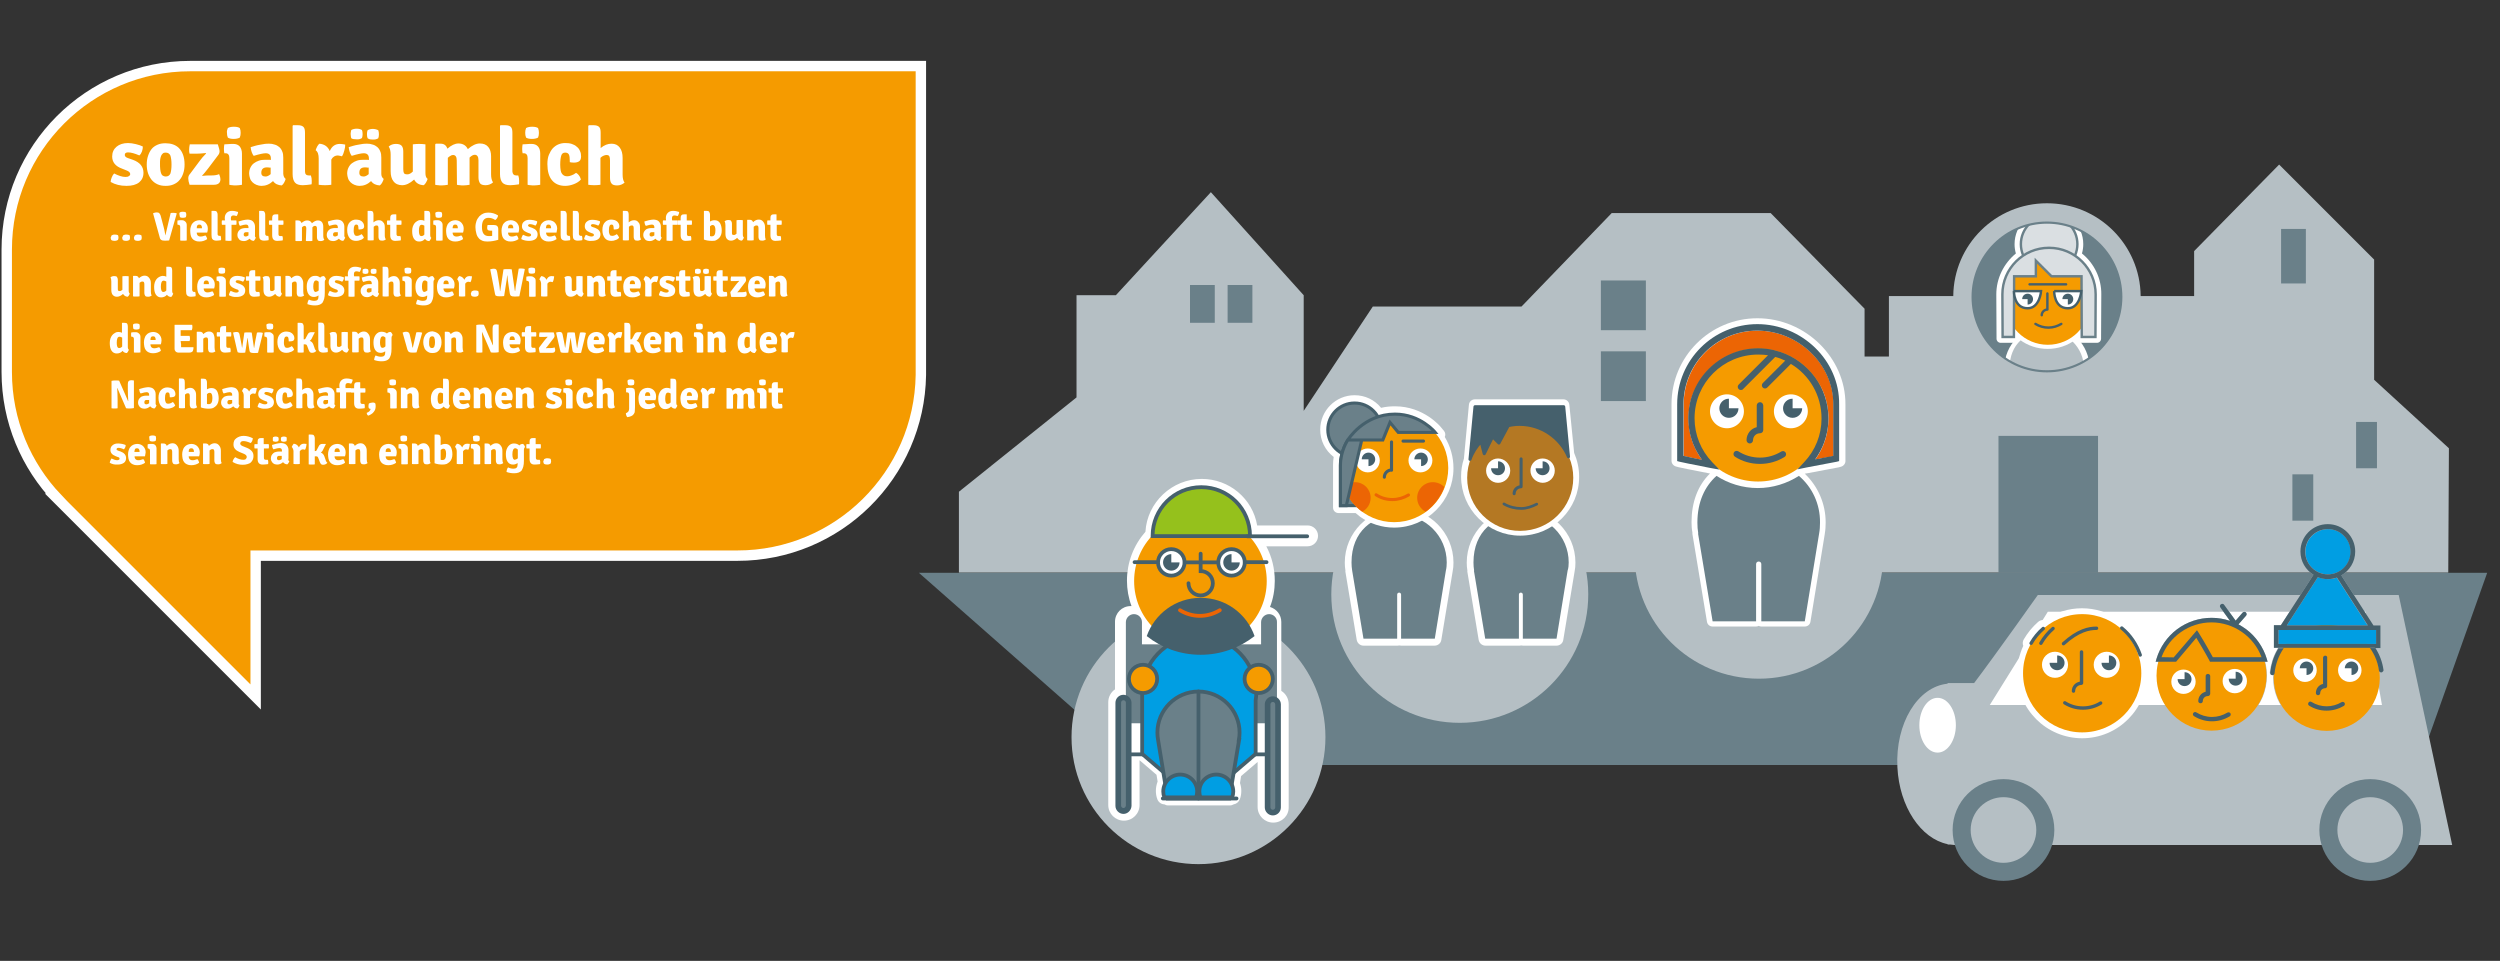 <svg id="Ebene_1" xmlns="http://www.w3.org/2000/svg" xmlns:xlink="http://www.w3.org/1999/xlink" viewBox="0 0 1150 442" width="1150px" height="442px"><rect x="0" y="0" width="1150" height="442" fill="#333333" stroke="none"/><style>.st1{fill:#b5bfc4}.st2{fill:#6a8089}.st3{fill:#fff}.st4,.st5{fill:none;stroke:#45606c;stroke-width:1.755;stroke-linecap:round;stroke-miterlimit:10}.st5{fill:#009ee3}.st7{fill:#45606c}.st8{stroke:#45606c;stroke-width:1.755;stroke-linecap:round;stroke-miterlimit:10}.st8,.st9{fill:#f59b00}.st11,.st15,.st16,.st17,.st19,.st21{fill:#fff;stroke:#45606c;stroke-width:1.755;stroke-linecap:round;stroke-miterlimit:10}.st15,.st16,.st17,.st19,.st21{fill:#dadfe2;stroke:#6a8089;stroke-width:1.12}.st16,.st17,.st19,.st21{fill:none;stroke:#45606c}.st17,.st19,.st21{fill:#fff}.st19,.st21{fill:#6a8089;stroke-width:1.432}.st21{fill:none}.st22{fill:#ec6504}.st24,.st27{fill:none;stroke:#45606c;stroke-width:1.407;stroke-linecap:round;stroke-miterlimit:10}.st27{stroke-width:1.565}.st28{fill:#009ee3}.st29{fill:none}</style><g id="Ebene_1_1_"><path d="M87.5 30.4c-46.6 0-84.4 37.8-84.4 84.4v56.3c0 22.6 8.9 43.1 23.4 58.3h-.1l91.2 91.2v-65h221.6c46.2 0 83.7-37.1 84.4-83.1V30.4H87.5z" fill="#f59b00" stroke="#fff" stroke-width="4.783" stroke-miterlimit="10"/><path class="st1" d="M1126.5 206.2l-34.4-31.5v-55.3l-43.7-43.7-39.1 39.8v20.7h-24.6c-.2-23.6-19.4-42.7-43.1-42.7-23.7 0-42.9 19.1-43.1 42.7h-29.6V164h-11.2v-22l-43.2-44h-73.1l-41.5 43h-68.4l-31.8 48v-53.2L557 88.4l-43.7 47.4h-18.1v47l-54.1 43.4v37.2h685.1l.3-57.2z"/><path class="st2" d="M1049.3 105.3h11.4v25.1h-11.4zM1054.5 218.2h9.6v21.3h-9.6zM1083.8 194.1h9.6v21.3h-9.6zM547.4 131.1h11.4v17.4h-11.4zM564.7 131.1h11.4v17.4h-11.4zM736.4 129h20.7v22.9h-20.7zM736.4 161.6h20.7v22.9h-20.7zM422.7 263.5h721.4l-31.4 88.4H523.1zM907.4 136.6c0-18.9 15.3-34.2 34.2-34.2 18.9 0 34.2 15.3 34.2 34.2s-15.3 34.2-34.2 34.2c-18.9 0-34.2-15.3-34.2-34.2z"/><path class="st1" d="M492.9 339.1c0-32.2 26.1-58.4 58.4-58.4 32.2 0 58.4 26.1 58.4 58.4 0 32.2-26.1 58.4-58.4 58.4s-58.4-26.2-58.4-58.4z"/><path class="st3" d="M585.7 378.4c-4 0-7.2-3.2-7.2-7.2v-20.7l-7.6 6.5-.5 3.2c.4 1.2.6 2.4.6 3.6 0 1.3-.2 2.7-.7 3.9-.5 1.2-1.5 2.1-2.8 2.3-.5.3-1.1.5-1.8.5h-28.4c-.6 0-1.2-.2-1.7-.5-1.4 0-2.7-1-3.2-2.3-.5-1.3-.7-2.6-.7-3.9 0-1.5.3-2.9.8-4.3l-.5-3.1-7.8-6.7v20.6c0 4-3.2 7.2-7.2 7.2s-7.2-3.2-7.2-7.2V323c0-2.4 1.2-4.6 3.1-5.9V286c0-4 3.2-7.2 7.2-7.2h.4c-1.4-3.7-2.1-7.7-2.1-11.7 0-8.3 3-16.2 8.5-22.5.8-13.5 12.2-24.3 25.9-24.3 12.7 0 23.4 9.1 25.5 21.4h23.2c2.6 0 4.8 2.1 4.8 4.8 0 2.6-2.1 4.8-4.8 4.8h-19c2.6 4.9 3.9 10.3 3.9 15.9 0 4.1-.7 8.2-2.2 12 3 .9 5.2 3.6 5.2 6.9v31.7c2.1 1.3 3.4 3.6 3.4 6.1v47.4c.1 3.9-3.1 7.1-7.1 7.1z"/><path class="st2" d="M583.8 282.5c-2 0-3.7 1.7-3.7 3.7v10.2h-54.8v-10.2c0-2-1.6-3.7-3.7-3.7-2 0-3.7 1.7-3.7 3.7v46.5h69.5v-46.5c.1-2-1.6-3.7-3.6-3.7z"/><path class="st4" d="M519.7 347h63.8"/><path class="st5" d="M577.9 318.8c0-1.1-.1-2.1-.2-3.1v-.4h-.1c-1.7-12.8-12.7-22.7-26-22.7s-24.3 9.9-26 22.7h-.2v31.5l16.7 14.3v-.1h18.8v.1l16.7-14.3v-24.7c.2-1.2.3-2.3.3-3.3z"/><path d="M570.2 337c0-10.4-8.5-18.9-18.9-18.9-10.4 0-18.9 8.5-18.9 18.9 0 1.1.1 2.2.3 3.3l4.4 27h28.4l4.5-27h-.1c.2-1.1.3-2.2.3-3.3z" fill="#6a8089" stroke="#45606c" stroke-width="1.755" stroke-linecap="round" stroke-miterlimit="10"/><path class="st7" d="M516.8 374.4c-2 0-3.7-1.7-3.7-3.7v-47.4c0-2 1.6-3.7 3.7-3.7 2 0 3.7 1.7 3.7 3.7v47.4c-.1 2-1.7 3.7-3.7 3.7z"/><path class="st2" d="M516.8 371.7c-.6 0-1.1-.5-1.1-1.1v-47.4c0-.6.5-1.1 1.1-1.1s1.1.5 1.1 1.1v47.4c-.1.7-.6 1.1-1.1 1.1z"/><path class="st7" d="M585.5 375.1c-2 0-3.7-1.7-3.7-3.7V324c0-2 1.7-3.7 3.7-3.7s3.7 1.7 3.7 3.7v47.4c0 2.1-1.7 3.7-3.7 3.7z"/><path class="st2" d="M585.5 372.5c-.6 0-1.1-.5-1.1-1.1V324c0-.6.5-1.1 1.1-1.1.6 0 1.1.5 1.1 1.1v47.4c0 .6-.5 1.1-1.1 1.1z"/><path class="st4" d="M534.9 367.3h33.9"/><circle class="st8" cx="525.8" cy="312.3" r="6.5"/><circle class="st8" cx="579" cy="312.3" r="6.5"/><g><path class="st9" d="M582.7 267.3c0-16.8-13.6-30.5-30.5-30.5-16.8 0-30.5 13.6-30.5 30.5 0 16.8 13.6 30.5 30.5 30.5s30.5-13.7 30.5-30.5z"/><path class="st7" d="M552.3 301.2c-9.4 0-18-3.2-24.8-8.6 3.6-10.2 13.3-17.6 24.8-17.6s21.2 7.3 24.8 17.6c-6.9 5.4-15.5 8.6-24.8 8.6z"/><path d="M530.2 246.6v-.1c0-12.4 10-22.4 22.4-22.4 12.4 0 22.4 10 22.4 22.4v.1h-44.8z" fill="#95c11c" stroke="#45606c" stroke-width="1.755" stroke-linecap="round" stroke-miterlimit="10"/><circle class="st11" cx="566.5" cy="258.7" r="6.1"/><path class="st7" d="M570.3 258.7c0 2.1-1.7 3.8-3.8 3.8-2.1 0-3.8-1.7-3.8-3.8 0-2.1 1.7-3.8 3.8-3.8v3.8h3.8z"/><circle class="st11" cx="538.8" cy="258.7" r="6.1"/><path class="st7" d="M542.6 258.7c0 2.1-1.7 3.8-3.8 3.8-2.1 0-3.8-1.7-3.8-3.8 0-2.1 1.7-3.8 3.8-3.8v3.8h3.8z"/><circle class="st9" cx="552.5" cy="267.8" r="5.3"/><path class="st4" d="M546.7 268.3c0 3.1 2.5 5.6 5.6 5.6 3.1 0 5.6-2.5 5.6-5.6 0-3.1-2.5-5.6-5.6-5.6v-8M542.3 279.4c2.6 1.6 5.8 2.6 9.1 2.6 3.4 0 6.6-1 9.2-2.6M560.1 258.7H545M572.6 258.6h10M521.9 258.6h10"/><path d="M542.8 280.7c2.6 1.6 5.8 2.6 9.1 2.6 3.4 0 6.6-1 9.2-2.6" fill="none" stroke="#ec6504" stroke-width="1.755" stroke-linecap="round" stroke-miterlimit="10"/><path class="st4" d="M573.8 246.7h27.5"/></g><path class="st4" d="M551.3 318.1v49.2"/><g><path class="st5" d="M550.2 366.8c.3-.8.5-1.8.5-2.7 0-4.3-3.5-7.8-7.8-7.8s-7.8 3.5-7.8 7.8c0 .9.2 1.9.5 2.7h14.6zM566.8 366.8c.3-.8.5-1.8.5-2.7 0-4.3-3.5-7.8-7.8-7.8s-7.8 3.5-7.8 7.8c0 .9.2 1.9.5 2.7h14.6z"/></g><g><defs><path id="SVGID_2_" d="M907.4 136.6c0-18.9 15.3-34.2 34.2-34.2 18.9 0 34.2 15.3 34.2 34.2s-15.3 34.2-34.2 34.2c-18.9 0-34.2-15.3-34.2-34.2z"/></defs><clipPath id="SVGID_3_"><use xlink:href="#SVGID_2_" overflow="visible"/></clipPath><g clip-path="url(#SVGID_3_)"><path class="st3" d="M942.2 199.3c-.2 0-.5 0-.7-.1-.2.1-.5.1-.7.1h-12.1c-1.2 0-2.2-.9-2.4-2.1l-4.1-24.5v-.5c-.1-1-.2-1.9-.2-2.9 0-10.8 8.8-19.6 19.6-19.6s19.6 8.8 19.6 19.6c0 1.1-.1 2.2-.3 3.3l-4 24.6c-.2 1.2-1.2 2.1-2.4 2.1h-12.3z"/><path class="st1" d="M958.6 169.4c0-9.5-7.7-17.1-17.1-17.1-9.5 0-17.1 5.9-17.1 17.1 0 1 .1 2 .3 3l4.1 24.5h12.1V181c0-.4.3-.7.7-.7.4 0 .7.3.7.7v15.9h12.1l4-24.5c.1-1 .2-2 .2-3z"/></g><g><defs><path id="SVGID_4_" d="M907.4 136.6c0-18.9 15.3-34.2 34.2-34.2 18.9 0 34.2 15.3 34.2 34.2s-15.3 34.2-34.2 34.2c-18.9 0-34.2-15.3-34.2-34.2z"/></defs><clipPath id="SVGID_5_"><use xlink:href="#SVGID_4_" overflow="visible"/></clipPath><g clip-path="url(#SVGID_5_)"><path class="st3" d="M957.7 116.6c.4-1.4.6-2.8.6-4.3 0-8.7-7.1-15.8-15.8-15.8-8.7 0-15.8 7.1-15.8 15.8 0 1.5.2 2.9.6 4.3-5.6 4.6-9 11.5-9 18.8 0 .6.1 19.4.1 19.6v.8c0 1.1.9 1.9 1.9 1.9h6.8c.9 0 1.7-.6 1.9-1.5 3.7 2.8 8.2 4.3 12.9 4.3 4.7 0 9.2-1.5 12.9-4.3.2.9 1 1.5 1.9 1.5h7.9c1.1 0 1.9-.9 1.9-1.9v-.8c0-.2.1-19 .1-19.6.1-7.2-3.2-14.2-8.9-18.8z"/><circle class="st15" cx="942.6" cy="112.3" r="13"/><circle class="st9" cx="942" cy="139.2" r="19.4"/><path class="st16" d="M948.2 149c-1.7 1-3.7 1.7-5.9 1.7s-4.2-.6-6-1.7M939.2 145c0-1.4 1.2-2.6 2.6-2.6M941.8 142.4V135"/><path class="st15" d="M942.6 114h-.1c-11.8 0-21.4 9.6-21.4 21.4 0 .5.1 19.6.1 19.6h5.2l.1-27.9h10v-7.2l7.2 7.2h13.8l.1 27.9h6.3s.1-19 .1-19.6c0-11.8-9.6-21.4-21.4-21.4z"/><path class="st17" d="M926.4 133.9s-.1 7.9 6.3 7.9c5.6 0 6.2-7.9 6.2-7.9h-12.5z"/><path class="st7" d="M930.2 137.6c0-1.4 1.1-2.5 2.5-2.5s2.5 1.1 2.5 2.5-1.1 2.5-2.5 2.5v-2.5h-2.5z"/><g><path class="st17" d="M944.9 133.9s-.1 7.9 6.3 7.9c5.6 0 6.2-7.9 6.2-7.9h-12.5z"/><path class="st7" d="M948.7 137.6c0-1.4 1.1-2.5 2.5-2.5s2.5 1.1 2.5 2.5-1.1 2.5-2.5 2.5v-2.5h-2.5z"/></g><path class="st16" d="M933.6 130.8h16.8"/></g></g><g><path id="SVGID_1_" d="M907.4 136.6c0-18.9 15.3-34.2 34.2-34.2 18.9 0 34.2 15.3 34.2 34.2s-15.3 34.2-34.2 34.2c-18.9 0-34.2-15.3-34.2-34.2z" fill="none" stroke="#6a8089" stroke-miterlimit="10"/></g></g><path class="st2" d="M919.3 200.5h45.8v63h-45.8z"/><g><path class="st1" d="M612.4 273.4c0-32.6 26.5-59.1 59.1-59.1s59.1 26.5 59.1 59.1-26.5 59.1-59.1 59.1c-32.7 0-59.1-26.4-59.1-59.1z"/><path class="st3" d="M700.6 297c-.3 0-.6-.1-.9-.1-.3.1-.6.1-.9.1h-15.5c-1.5 0-2.8-1.1-3.1-2.6l-5.2-31.3c0-.2-.1-.4 0-.6-.2-1.2-.3-2.5-.3-3.7 0-13.8 11.2-25 25-25s25 11.2 25 25c0 1.4-.1 2.8-.4 4.2l-5.2 31.4c-.2 1.5-1.6 2.6-3.1 2.6h-15.4z"/><path class="st2" d="M721.6 258.7c0-12.1-9.8-21.9-21.9-21.9-12.1 0-21.9 7.6-21.9 21.9 0 1.3.1 2.6.3 3.8h-.1l5.2 31.3h15.5v-20.3c0-.5.4-.9.9-.9s.9.4.9.9v20.3H716l5.1-31.3c.4-1.2.5-2.5.5-3.8z"/><path class="st3" d="M644.5 297c-.3 0-.6-.1-.9-.1-.3.1-.6.1-.9.1h-15.5c-1.5 0-2.8-1.1-3.1-2.6l-5.2-31.3c0-.2-.1-.4 0-.6-.2-1.2-.3-2.5-.3-3.7 0-13.8 11.2-25 25-25s25 11.2 25 25c0 1.4-.1 2.8-.4 4.2l-5.2 31.4c-.2 1.5-1.6 2.6-3.1 2.6h-15.4z"/><path class="st2" d="M665.5 258.7c0-12.1-9.8-21.9-21.9-21.9-12.1 0-21.9 7.6-21.9 21.9 0 1.3.1 2.6.3 3.8l5.2 31.3h15.5v-20.3c0-.5.4-.9.9-.9s.9.4.9.9v20.3H660l5.1-31.3c.3-1.2.4-2.5.4-3.8z"/><path class="st3" d="M664.6 201c.4-.9.3-1.9-.3-2.7l-1.4-1.7c-.3-.4-8-9.7-21.2-9.7-2.2 0-4.3.2-6.4.7-3-3.7-7.4-5.8-12.2-5.8-8.7 0-15.8 7.1-15.8 15.8 0 5 2.2 9.5 6.2 12.6-.2 1.2-.3 2.5-.3 3.7v19.6c0 1.4 1.1 2.5 2.5 2.5h7.9l.2.2c.1.1.3.2.4.3.4.3.8.6 1.1.9.1.1.2.1.2.2 4.6 3.3 10.1 5.1 15.8 5.1 15.1 0 27.3-12.3 27.3-27.3 0-5.2-1.4-10.1-4-14.4z"/><circle class="st19" cx="623.1" cy="197.7" r="12.3"/><path class="st19" d="M633.2 202.4v30.2h-16.6v-18.5c0-6.8 3.4-11.7 3.4-11.7h13.2z"/><path class="st9" d="M616.4 215.3c0-13.7 11.1-24.9 24.9-24.9 13.7 0 24.9 11.1 24.9 24.9 0 13.7-11.1 24.9-24.9 24.9-13.7 0-24.9-11.1-24.9-24.9z"/><path d="M647.9 227.7c-2.2 1.3-4.7 2.1-7.4 2.1-2.8 0-5.4-.8-7.5-2.2" fill="none" stroke="#ec6504" stroke-width="1.432" stroke-linecap="round" stroke-miterlimit="10"/><circle class="st3" cx="629.2" cy="211.8" r="5.5"/><path class="st7" d="M626.4 211.3c0-1.7 1.4-3.1 3.1-3.1 1.7 0 3.1 1.4 3.1 3.1 0 1.7-1.4 3.1-3.1 3.1v-3.1h-3.1z"/><circle class="st3" cx="653.4" cy="211.8" r="5.5"/><path class="st7" d="M650.6 211.3c0-1.7 1.4-3.1 3.1-3.1 1.7 0 3.1 1.4 3.1 3.1 0 1.7-1.4 3.1-3.1 3.1v-3.1h-3.1z"/><path class="st21" d="M636.8 219.5c0-1.8 1.5-3.3 3.3-3.3M640.1 216.3v-13"/><path class="st22" d="M659.1 221.8c-4 0-7.2 3.2-7.2 7.2 0 2.8 1.6 5.2 3.9 6.4 3.9-2.9 6.9-6.8 8.6-11.4-1.3-1.3-3.2-2.2-5.3-2.2zM623.3 221.8c4 0 7.2 3.2 7.2 7.2 0 2.8-1.6 5.2-3.9 6.4-3.9-2.9-6.9-6.8-8.6-11.4 1.4-1.3 3.3-2.2 5.3-2.2z"/><path class="st19" d="M620.3 202.4h15.8l3.3-8.1 3.8 4.6h17s-6.8-8.4-18.5-8.4c-14.5 0-21.7 11.9-21.7 11.9M626.4 202.4l-7.1 30.2h-2.7v-18.5c0-6.8 3.4-11.7 3.4-11.7h6.4z"/><path class="st21" d="M645.4 202.9h9.4"/><path class="st3" d="M699.3 246.4c-15 0-27.2-12.2-27.2-27.2 0-2.8.4-5.5 1.3-8.2 0-.2 2.3-24.8 2.3-24.8.1-1.4 1.3-2.5 2.7-2.5h40.8c1.4 0 2.6 1.1 2.7 2.5l2.2 22.1c1.5 3.5 2.3 7.2 2.3 10.9.1 15-12.1 27.2-27.1 27.2z"/><path d="M674.9 219.8c0-13.5 10.9-24.4 24.4-24.4 13.5 0 24.4 10.9 24.4 24.4 0 13.5-10.9 24.4-24.4 24.4-13.4.1-24.4-10.9-24.4-24.4z" fill="#b47823"/><g><path class="st24" d="M696.5 227.1c0-1.8 1.4-3.2 3.2-3.2M699.7 223.9v-12.8"/></g><path d="M706.9 231.9c-2.2 1.1-4.6 2-7.1 2-2.8 0-5.6-.7-8-2.1" fill="none" stroke="#45606c" stroke-width="1.246" stroke-linecap="round" stroke-miterlimit="10"/><g><path class="st3" d="M683.6 216.5c0-3.1 2.5-5.6 5.5-5.6s5.6 2.5 5.6 5.6c0 3.1-2.5 5.6-5.6 5.6s-5.5-2.6-5.5-5.6z"/><path class="st7" d="M689.1 212.2c1.8 0 3.2 1.4 3.2 3.2s-1.4 3.2-3.2 3.2c-1.8 0-3.2-1.4-3.2-3.2h3.2v-3.2z"/><g><path class="st3" d="M704 216.5c0-3.1 2.5-5.6 5.6-5.6s5.6 2.5 5.6 5.6c0 3.1-2.5 5.6-5.6 5.6-3.1-.1-5.6-2.6-5.6-5.6z"/><path class="st7" d="M709.6 212.2c1.8 0 3.2 1.4 3.2 3.2s-1.4 3.2-3.2 3.2c-1.8 0-3.2-1.4-3.2-3.2h3.2v-3.2z"/></g></g><path d="M719.3 187.1h-40.8l-2.3 24.2c1.1-3.1 2.9-5.9 5.1-8.2.6 2.4 1.5 5.9 1.5 5.7 0-.3 3.8-7.9 3.8-7.9l2.9 2.9 4.3-8c1.7-.4 3.4-.6 5.2-.6 10.1 0 18.8 6.2 22.5 14.9l-2.2-23z" fill="#45606c" stroke="#45606c" stroke-width="1.407" stroke-linecap="round" stroke-linejoin="round" stroke-miterlimit="10"/></g><g><path class="st1" d="M899.5 388.7H1128l-24.6-115h-166s-18.8 26.6-29.3 40.5h-12.2v.3c-13.8 1.4-24.1 18.3-23.1 38.4.9 18.2 10.8 32.9 23.1 35.4v.2h1.3c.6.1 1.2.1 1.8.2h.5z"/><path class="st3" d="M1088.2 281.4H942l-26.7 42.9h180.4z"/><circle class="st2" cx="921.6" cy="381.8" r="23.4"/><circle class="st1" cx="921.6" cy="381.8" r="15.1"/><circle class="st2" cx="1090.3" cy="381.8" r="23.4"/><circle class="st1" cx="1090.3" cy="381.8" r="15.1"/><path class="st3" d="M882.9 333.6c0-6.9 3.7-12.6 8.4-12.6 4.6 0 8.4 5.6 8.4 12.6 0 6.9-3.8 12.6-8.4 12.6-4.7 0-8.4-5.7-8.4-12.6zM988.1 300.1c-1.8-5.5-5.2-10.4-9.6-14.1-.7-.6-1.6-.9-2.5-.9-.4 0-.7 0-1.1.1-5-3.5-11.1-5.4-17.2-5.4-6.2 0-12.2 1.9-17.2 5.5-.2 0-.4-.1-.6-.1-.9 0-1.8.3-2.5 1-2.5 2.2-4.7 4.9-6.4 7.8-.6.9-.7 2.1-.3 3.1-1.8 3.9-2.8 8.3-2.8 12.6 0 16.5 13.4 29.9 29.9 29.9s29.9-13.4 29.9-29.9c0-1.9-.2-3.8-.5-5.6 1-1 1.4-2.6.9-4z"/><circle class="st9" cx="957.8" cy="309.7" r="27.2"/><path class="st27" d="M966.3 323.4c-2.4 1.5-5.2 2.3-8.2 2.3-3.1 0-5.9-.9-8.3-2.4M953.8 317.9c0-2 1.6-3.6 3.6-3.6M957.5 314.2v-14.3"/><circle class="st3" cx="945.3" cy="305.8" r="6"/><path class="st7" d="M946.3 301.5c1.9 0 3.4 1.5 3.4 3.4s-1.5 3.4-3.4 3.4-3.5-1.5-3.5-3.4h3.5v-3.4z"/><circle class="st3" cx="969.1" cy="305.8" r="6"/><path class="st7" d="M970.1 301.5c1.9 0 3.4 1.5 3.4 3.4s-1.5 3.4-3.4 3.4-3.4-1.5-3.4-3.4h3.4v-3.4z"/><path class="st27" d="M976 288.9c3.9 3.2 6.8 7.5 8.5 12.4M934.3 295.9c1.5-2.6 3.4-4.9 5.6-6.8M938.8 295.9c1.5-2.6 3.4-4.9 5.6-6.8M949.2 296.1c6.8-6.2 11.8-7.1 15.2-7.1"/><g><path class="st1" d="M1043.1 304.4l-.4-1.4c-1.6-5.3-5-10.2-9.4-13.5-1.2-.9-2.4-1.6-3.6-2.3l3.5-4c.4-.4.3-1.1-.1-1.5-.4-.4-1.1-.3-1.5.1l-3.2 3.7-5.3-7.3c-.3-.5-1-.6-1.5-.2-.5.3-.6 1-.2 1.5l4.4 6.1c-2.7-.9-5.5-1.4-8.4-1.4-5.8 0-11.3 1.8-16 5.3-4.5 3.4-7.8 8.2-9.4 13.5l-.4 1.4H993c-.5 2-.8 4.2-.8 6.4 0 14 11.3 25.3 25.3 25.3s25.3-11.3 25.3-25.3c0-2.2-.3-4.4-.8-6.4h1.1z"/><circle class="st9" cx="1017.3" cy="310.8" r="25.3"/><path class="st9" d="M1011.3 291.1c0 .1 3.9 6.4 6.5 11.2h22.4c-3.5-9.5-12.7-16-23-16-10.2 0-19.5 6.5-23 16h5.6l10.7-12.5.8 1.3z"/><path class="st7" d="M1010.3 293.4c1.3 2.2 4.1 6.8 6 10.4l.3.6h26.5l-.4-1.4c-1.6-5.3-5-10.2-9.4-13.5-1.2-.9-2.4-1.6-3.6-2.3l3.5-4c.4-.4.3-1.1-.1-1.5-.4-.4-1.1-.3-1.5.1l-3.2 3.7-5.3-7.3c-.3-.5-1-.6-1.5-.2-.5.3-.6 1-.2 1.5l4.4 6.1c-2.7-.9-5.5-1.4-8.4-1.4-5.8 0-11.3 1.8-16 5.3-4.5 3.4-7.8 8.2-9.4 13.5l-.4 1.4h9.4l9.3-11zm-16 8.9c3.5-9.5 12.7-16 23-16 10.2 0 19.5 6.5 23 16h-22.4c-2.6-4.8-6.4-11.2-6.5-11.2l-.8-1.2-10.7 12.5-5.6-.1zM1017.5 331.8c-2.9 0-5.8-.8-8.3-2.4-.5-.3-.6-1-.3-1.4.3-.5 1-.6 1.4-.3 2.1 1.3 4.6 2.1 7.2 2.1 2.5 0 4.9-.7 7.1-2 .5-.3 1.1-.1 1.4.3.3.5.1 1.1-.3 1.4-2.5 1.5-5.3 2.3-8.2 2.3zM1015.6 310c-.6 0-1 .5-1 1v7.2c-2 .5-3.4 2.2-3.4 4.3 0 .6.5 1 1.1 1 .6 0 1-.5 1-1 0-1.3 1-2.3 2.3-2.3.6 0 1.1-.5 1.1-1.1V311c0-.6-.5-1-1.1-1z"/><circle class="st3" cx="1004.4" cy="313.6" r="5.6"/><path class="st7" d="M1004.9 309.2c1.8 0 3.2 1.4 3.2 3.2 0 1.8-1.4 3.2-3.2 3.2-1.8 0-3.2-1.4-3.2-3.2h3.2v-3.2z"/><g><path class="st3" d="M1022.4 313.3c0-3.1 2.5-5.6 5.6-5.6 3.1 0 5.6 2.5 5.6 5.6 0 3.1-2.5 5.6-5.6 5.6-3.1 0-5.6-2.5-5.6-5.6z"/><path class="st7" d="M1028.4 309c1.8 0 3.2 1.4 3.2 3.2 0 1.8-1.4 3.2-3.2 3.2s-3.2-1.4-3.2-3.2h3.2V309z"/></g></g><g><path class="st1" d="M1092.8 298.1h2.2v-10.4h-3.2l-14.8-23c3.8-2.2 6.4-6.3 6.4-11 0-6.9-5.6-12.6-12.6-12.6s-12.6 5.6-12.6 12.6c0 4.5 2.4 8.5 6 10.7l-15 23.2h-3.2V298h1.9c-.2.3-.4.6-.5.9-1.8 3.2-2.9 6.7-3.3 10.4 0 .3.1.6.2.8.2.2.4.3.7.4h.1c.2 0 .4-.1.5-.2v1.4c0 13.5 10.9 24.4 24.4 24.4 13.5 0 24.4-10.9 24.4-24.4 0-1.1-.1-2.3-.2-3.4.1.5.6.9 1.2.8.2 0 .3-.1.4-.2.3-.2.5-.6.4-1-.3-3.4-1.5-6.8-3.4-9.8zm.3-8.4zm-45 0z"/><path class="st9" d="M1045.9 311.8c0-13.5 10.9-24.4 24.4-24.4 13.5 0 24.4 10.9 24.4 24.4 0 13.5-10.9 24.4-24.4 24.4s-24.4-11-24.4-24.4z"/><path class="st7" d="M1070.2 326.9c-2.9 0-5.6-.8-8-2.3-.5-.3-.6-.9-.3-1.4.3-.5.9-.6 1.4-.3 2.1 1.3 4.5 2 7 2 2.4 0 4.8-.7 6.8-1.9.5-.3 1.1-.1 1.4.3.3.5.1 1.1-.3 1.4-2.4 1.4-5.1 2.2-8 2.2zM1069.6 301.6c-.6 0-1 .5-1 1v12c-1.9.4-3.3 2.1-3.3 4.2 0 .6.5 1 1 1 .6 0 1-.5 1-1 0-1.2 1-2.2 2.2-2.2.6 0 1-.5 1-1v-12.9c.2-.6-.3-1.1-.9-1.1z"/><circle class="st3" cx="1060.3" cy="308.3" r="5.4"/><path class="st7" d="M1061 310.5c1.7 0 3.1-1.4 3.1-3.1 0-1.7-1.4-3.1-3.1-3.1s-3.1 1.4-3.1 3.1h3.1v3.1z"/><path class="st3" d="M1075.5 308.3c0 3 2.4 5.4 5.4 5.4 3 0 5.4-2.4 5.4-5.4 0-3-2.4-5.4-5.4-5.4-2.9 0-5.4 2.4-5.4 5.4z"/><path class="st7" d="M1081.7 310.5c1.7 0 3.1-1.4 3.1-3.1 0-1.7-1.4-3.1-3.1-3.1-1.7 0-3.1 1.4-3.1 3.1h3.1v3.1z"/><path class="st28" d="M1102.4 277.9v.1-.1z"/><path class="st29" d="M1102.4 277.9v.1-.1zM1102.4 277.9v.1-.1z"/><g><path class="st28" d="M1048.1 289.8h44.9v6.4h-44.9zM1066.2 265.5l-14.3 22.2h37.2l-14.2-22c-1.3.5-2.7.7-4.2.7-1.5-.1-3-.4-4.5-.9zM1070.9 264.2c5.8 0 10.4-4.7 10.4-10.4s-4.7-10.4-10.4-10.4c-5.8 0-10.4 4.7-10.4 10.4-.1 5.7 4.6 10.4 10.4 10.4z"/><path class="st29" d="M1081.3 253.8c0-5.8-4.7-10.4-10.4-10.4s-10.4 4.7-10.4 10.4c0 5.8 4.7 10.4 10.4 10.4s10.4-4.7 10.4-10.4z"/><path class="st29" d="M1081.3 253.8c0-5.8-4.7-10.4-10.4-10.4s-10.4 4.7-10.4 10.4c0 5.8 4.7 10.4 10.4 10.4s10.4-4.7 10.4-10.4z"/><path class="st7" d="M1096.4 308.1c-.5-3.6-1.8-7-3.7-10h-2.5c2.1 3 3.6 6.5 4.1 10.3.1.6.6 1 1.2.9.2 0 .3-.1.4-.2.4-.3.6-.6.5-1zM1047.6 299c-1.8 3.2-2.9 6.7-3.3 10.4 0 .3.1.6.2.8.2.2.4.3.7.4h.1c.5 0 1-.4 1-.9.4-4.2 1.9-8.1 4.2-11.5h-2.5c0 .2-.2.5-.4.8zM1092.8 298.1h2.2v-10.4h-3.2l-14.8-23c3.8-2.2 6.4-6.3 6.4-11 0-6.9-5.6-12.6-12.6-12.6s-12.6 5.6-12.6 12.6c0 4.5 2.4 8.5 6 10.7l-15 23.2h-3.2V298h46.3l.5.1zm.3-8.4zm-32.7-35.9c0-5.8 4.7-10.4 10.4-10.4 5.8 0 10.4 4.7 10.4 10.4 0 5.8-4.7 10.4-10.4 10.4s-10.4-4.7-10.4-10.4zm5.8 11.7c1.4.6 3 .9 4.6.9 1.5 0 2.9-.3 4.2-.7l14.2 22h-37.3l14.3-22.2zm-18.1 24.2zm40.7 6.5h-40.7v-6.4h44.9v6.4h-4.2z"/></g></g></g><g><path class="st1" d="M751.9 255c0-31.6 25.6-57.2 57.2-57.2s57.2 25.6 57.2 57.2-25.6 57.2-57.2 57.2c-31.7 0-57.2-25.6-57.2-57.2z"/><path class="st1" d="M827.5 218.9c-5.5 3.5-12 5.6-18.9 5.6-7 0-13.6-2.1-19-5.6-5.4 4.8-8.8 12-8.8 21.5 0 1.7.1 3.3.4 5h-.1l6.7 40.4h20v-26.3c0-.7.5-1.2 1.2-1.2s1.2.5 1.2 1.2v26.3h20l6.6-40.4c.3-1.6.4-3.3.4-5 .1-8.7-3.7-16.4-9.7-21.5z"/><path class="st1" d="M808.4 149.1c-20.3 0-36.9 16.5-36.9 36.9v26.1l1.1.3c.1 0 6.3 1.4 13.8 2.8l2.7.5 1.8.3-.2-.2c5.1 3.6 11.3 5.7 18.1 5.7 7.1 0 13.7-2.4 19-6.4l-.6.7.5-.1 3.9-.8c6.9-1.3 13.6-2.6 13.7-2.6l1.1-.3v-26c-.1-20.3-17.7-36.9-38-36.9zm29.4 29.2c0 .1.1.2.1.3 0-.1 0-.1-.1-.3zm-60.6 20.3c0 .2.1.4.1.6 0-.2 0-.4-.1-.6zm.3 1.1c0 .2.1.4.1.6 0-.2-.1-.4-.1-.6zm.2 1.1c.2.8.5 1.7.8 2.5-.3-.9-.5-1.7-.8-2.5zm.9 2.6c.1.3.2.5.3.8-.1-.3-.2-.5-.3-.8zm.3 1c.1.3.2.6.3.8 0-.3-.1-.5-.3-.8zm.4.9c.4.9.8 1.8 1.3 2.6-.5-.9-.9-1.7-1.3-2.6zm-2.6-11.7v0zm0 1.2v0zm.1 1.2v.4c.1-.1 0-.3 0-.4zm.2 1.4c0 .2.1.4.1.5 0-.2 0-.3-.1-.5zm61.4-17.8c.1.2.2.4.2.6 0-.2-.1-.4-.2-.6zm.7 1.6c.1.2.1.3.2.5-.1-.2-.2-.3-.2-.5zm.4 1.4c.1.2.1.4.2.5 0-.2-.1-.4-.2-.5zm.5 1.4c0 .2.1.3.1.5 0-.1-.1-.3-.1-.5zm1.1 9.8v-1.4 1.4zm-2 9.7c.1-.4.3-.8.4-1.2-.1.4-.2.8-.4 1.2zm.6-1.7c.1-.3.2-.6.2-.8-.1.3-.1.6-.2.8zm.4-1.3c.1-.3.1-.5.2-.8-.1.3-.2.5-.2.8zm.3-1.4c.1-.2.1-.5.1-.8 0 .3-.1.6-.1.8zm.2-1.3c0-.3.1-.5.1-.8 0 .3 0 .6-.1.8zm.2-1.3c0-.3.1-.5.1-.8 0 .2 0 .5-.1.8zm.2-1.4c0-.3 0-.6.1-.9-.1.3-.1.6-.1.9zm-.6-9.2v0zm.3 1.5c0 .2 0 .3.1.5-.1-.2-.1-.4-.1-.5zm.2 1.5c0 .2 0 .4.1.5-.1-.2-.1-.4-.1-.5zm.1 1.5v0zm-60.4 17.5c.2.3.3.5.5.8-.2-.2-.3-.5-.5-.8zm.6 1.1c.1.2.3.5.4.7-.1-.3-.3-.5-.4-.7zm.7 1.1c.1.2.2.3.3.5-.1-.2-.2-.4-.3-.5zm57.2-6.6v0zm-.4 1.1c-.1.1-.1.2-.2.4.1-.1.1-.2.2-.4zm-.5 1.1c-.1.1-.1.3-.2.4.1-.1.1-.2.2-.4zm-.5 1.1c-.1.1-.1.3-.2.4.1-.1.1-.3.2-.4zm-.6 1.1c-.1.1-.2.3-.2.4.1-.2.2-.3.2-.4zm-.6 1c-.1.1-.2.3-.2.4.1-.1.2-.3.2-.4zm-.6 1.1c-.1.1-.1.2-.2.3 0-.1.1-.2.2-.3z"/><path class="st3" d="M808.4 146.4c-21.8 0-39.5 17.7-39.5 39.5V212c0 1.2.9 2.3 2.1 2.6l1.1.3s6.4 1.4 13.9 2.8l.6.1c-5.6 5.5-8.5 13.2-8.5 22.4 0 1.6.1 3.2.4 4.7v.7l6.7 40.4c.2 1.3 1.3 2.2 2.6 2.2h20c.4 0 .8-.1 1.2-.3.4.2.8.3 1.2.3h20c1.3 0 2.4-.9 2.6-2.2l6.6-40.4v-.1c.3-1.7.4-3.5.4-5.2 0-8.5-3.5-16.6-9.6-22.4l1.7-.3c5.3-1 10.6-2 12.7-2.4.7-.1 1.1-.2 1.1-.2l1.1-.3c1.2-.3 2.1-1.4 2.1-2.6V186c.1-21.5-18.5-39.6-40.5-39.6z"/><path class="st2" d="M827.5 218.9c-5.5 3.5-12 5.6-18.9 5.6-7 0-13.6-2.1-19-5.6-5.4 4.8-8.8 12-8.8 21.5 0 1.7.1 3.3.4 5h-.1l6.7 40.4h20v-26.3c0-.7.5-1.2 1.2-1.2s1.2.5 1.2 1.2v26.3h20l6.6-40.4c.3-1.6.4-3.3.4-5 .1-8.7-3.7-16.4-9.7-21.5z"/><circle class="st9" cx="808.7" cy="190.1" r="31.4"/><path class="st22" d="M843.4 186c0-18.7-16.3-33.9-35-33.9s-33.9 15.2-33.9 33.9v23.8c1.6.3 4.7 1 8.5 1.8-4.1-5.5-6.3-12.2-6.3-19.1 0-17.8 14.5-32.2 32.2-32.2 17.8 0 32.2 14.5 32.2 32.2 0 6.8-2.1 13.4-6.1 18.9 3.3-.7 7-1.2 8.4-1.5V186z"/><path class="st7" d="M808.4 149.1c-20.3 0-36.9 16.5-36.9 36.9v26.1l1.1.3c.1 0 6.3 1.4 13.8 2.8l2.7.5 1.8.3-3.2-3.3c-5.3-5.5-8.2-12.7-8.2-20.3 0-16.2 13.1-29.3 29.3-29.3 1.5 0 3 .1 4.5.3l-13.5 13.5c-.6.6-.6 1.5 0 2.1.3.3.7.4 1 .4.4 0 .8-.1 1-.4l14.8-14.8c1.6.4 3.2 1 4.6 1.7l-10.3 10.3c-.6.6-.6 1.5 0 2.1.3.3.7.4 1 .4.4 0 .7-.1 1-.4l10.9-10.9c8.5 5.1 14.1 14.4 14.1 25.1 0 7.5-2.8 14.6-8 20.1l-3.1 3.3.5-.1 3.9-.8c6.9-1.3 13.6-2.6 13.7-2.6l1.1-.3V186c.3-20.3-17.3-36.9-37.6-36.9zm26.6 62.2c1.7-2.4 3.1-5 4.1-7.7 1.3-3.5 2-7.3 2-11.1 0-14.2-9.3-26.3-22.1-30.6-1-.3-2.1-.6-3.2-.9-2.2-.5-4.6-.8-7-.8-17.8 0-32.2 14.5-32.2 32.2 0 5.5 1.4 10.8 4 15.5.7 1.2 1.4 2.4 2.3 3.6-3.8-.8-6.9-1.4-8.5-1.8V186c0-18.7 15.2-33.9 33.9-33.9s35 15.2 35 33.9v23.7c-1.3.3-5.1.9-8.3 1.6z"/><path class="st7" d="M809.6 213.4c-4.1 0-8.1-1.1-11.5-3.3-.7-.4-.9-1.3-.5-2s1.3-.9 2-.5c3 1.9 6.4 2.9 10 2.9 3.5 0 6.9-1 9.8-2.8.7-.4 1.6-.2 2 .5.4.7.2 1.6-.5 2-3.4 2.1-7.3 3.2-11.3 3.2zM809.6 185c-.8 0-1.5.7-1.5 1.5v10c-2.7.6-4.7 3.1-4.7 6 0 .8.7 1.5 1.5 1.5s1.5-.7 1.5-1.5c0-1.8 1.4-3.2 3.2-3.2.8 0 1.5-.6 1.5-1.5v-11.3c-.1-.9-.7-1.5-1.5-1.5z"/><circle class="st3" cx="794.4" cy="189.2" r="7.8"/><path class="st7" d="M795.3 183.4c-2.5 0-4.4 2-4.4 4.4 0 2.5 2 4.4 4.4 4.4 2.5 0 4.4-2 4.4-4.4h-4.4v-4.4z"/><circle class="st3" cx="823.8" cy="189.2" r="7.8"/><path class="st7" d="M824.6 183.4c-2.5 0-4.4 2-4.4 4.4 0 2.5 2 4.4 4.4 4.4 2.5 0 4.4-2 4.4-4.4h-4.4v-4.4z"/></g></g><g id="skizze"><path class="st3" d="M50.9 83.7c0-.6.2-1.4.5-2.1.3-.8.7-1.4 1.1-1.8 2 1 3.7 1.6 5.2 1.6.7 0 1.2-.1 1.6-.4.4-.2.6-.6.6-.9 0-.7-.6-1.3-1.7-1.7l-2-.8c-3.1-1.1-4.6-3-4.6-5.6 0-1.9.7-3.4 2-4.5s3.1-1.7 5.3-1.7c1.1 0 2.3.2 3.6.5 1.3.3 2.4.7 3.2 1.1 0 .7-.1 1.5-.4 2.3-.3.8-.7 1.4-1.2 1.8-2.1-.9-3.8-1.4-5.2-1.4-.5 0-.9.1-1.1.3-.3.2-.4.5-.4.9 0 .6.5 1.1 1.4 1.4l2.3.8c3.3 1.2 4.9 3.2 4.9 6 0 1.9-.7 3.3-2 4.4-1.4 1.1-3.3 1.6-5.8 1.6-2.9 0-5.2-.6-7.3-1.8zM82.2 68c1.8 1.8 2.7 4.3 2.7 7.7 0 1.5-.2 2.8-.6 4-.4 1.2-.9 2.2-1.7 3.1-.7.9-1.6 1.5-2.7 2s-2.3.7-3.7.7c-1.4 0-2.6-.2-3.7-.7s-1.9-1.1-2.7-2c-.7-.9-1.3-1.9-1.7-3.1-.4-1.2-.6-2.6-.6-4 0-1.5.2-2.8.6-4s.9-2.2 1.6-3.1c.7-.9 1.6-1.5 2.7-2s2.3-.7 3.7-.7c2.6 0 4.6.7 6.1 2.1zm-6 2.2c-.6 0-1 .1-1.3.4-.3.3-.6.6-.8 1.1s-.3 1-.4 1.5c-.1.6-.1 1.2-.1 1.9 0 1 0 1.9.1 2.7.1.8.2 1.4.4 1.9s.4.9.8 1.1c.3.2.8.4 1.3.4 1.1 0 1.8-.5 2.2-1.4.3-1 .5-2.3.5-4.1 0-1.8-.2-3.1-.5-4.1-.4-.9-1.1-1.4-2.2-1.4zM87.4 80l4.4-5.9c.8-1.1 1.8-2.3 3-3.5l-.1-.2c-1.8.2-3.4.3-4.6.3h-2.9c-.2-.6-.2-1.2-.2-1.9s.1-1.5.3-2.4h12.9c.5 1.5.8 2.6.8 3.2 0 .6-.2 1.2-.6 1.7l-4.6 6.1c-1.2 1.5-2.1 2.7-2.8 3.3l.1.2c1.1-.1 2.1-.2 2.9-.2h1.3c1.5 0 2.6-.2 3.5-.6.4 1 .6 1.7.6 2.3 0 1.7-1 2.6-3.1 2.6H87.2c-.4-1.2-.6-2.1-.6-2.9 0-.8.2-1.5.8-2.1zM111.3 70.7V85c-.4.1-.9.1-1.4.2-.5 0-1 .1-1.5.1s-1 0-1.5-.1c-.5 0-1-.1-1.4-.2V72.7c0-1.4-.6-2.2-1.7-2.2h-.6c-.1-.5-.2-1.1-.2-2 0-.8.1-1.5.2-2.1.6 0 1.2-.1 1.8-.1.5 0 1-.1 1.5-.1h.8c1.3 0 2.3.4 3 1.2.6.8 1 1.9 1 3.3zm-6.5-11.8c.7-.4 1.6-.6 2.8-.6 1.2 0 2.1.2 2.7.6.3.7.4 1.4.4 2.2 0 .8-.1 1.5-.4 2.2-.7.4-1.7.6-2.8.6-1.2 0-2.1-.2-2.7-.6-.3-.7-.4-1.4-.4-2.2-.1-.8.1-1.5.4-2.2zM131.4 82.3c-.1.5-.4 1.1-.7 1.7s-.7 1-1.1 1.3c-1.7-.1-3.1-.7-4-2-1.6 1.5-3.4 2.2-5.2 2.2-1 0-1.8-.2-2.5-.5s-1.3-.7-1.8-1.2-.9-1.1-1.1-1.8c-.2-.7-.4-1.4-.4-2.1 0-1.1.2-2 .6-2.8.4-.8.9-1.5 1.6-2 .7-.5 1.4-.9 2.3-1.2.9-.3 1.8-.4 2.9-.4h1.5c.4 0 .8 0 1.1.1v-.7c0-1.6-.8-2.4-2.4-2.4-1 0-2.9.4-5.5 1.2-.7-.9-1.2-2.2-1.4-4 .6-.2 1.3-.4 2-.6.7-.2 1.5-.4 2.2-.5.8-.1 1.5-.3 2.3-.4.7-.1 1.4-.1 2-.1.9 0 1.7.1 2.5.4.8.2 1.5.6 2.1 1.1.6.5 1.1 1.2 1.4 2 .4.8.5 1.8.5 2.9V80c.1 1 .4 1.8 1.1 2.3zm-11.2-2.8c0 1.2.7 1.7 2 1.7.7 0 1.5-.4 2.3-1.1v-3c-.5 0-.9 0-1.2-.1h-.8c-1.5.1-2.3.9-2.3 2.5zM142 80.7h1c.3.8.4 1.6.4 2.5s0 1.4-.1 1.6c-1.5.2-2.8.4-4 .4-1.7 0-2.9-.4-3.6-1.2-.7-.8-1.1-2.1-1.1-3.9V57.9l.2-.3h2.3c1.2 0 2 .3 2.5.8s.7 1.4.7 2.7v17.8c0 1.2.6 1.8 1.7 1.8zM145.2 69.1c.1-.5.4-1 .7-1.7.3-.6.7-1 1-1.3 2.3.2 3.9 1.3 4.8 3.4.9-2.2 2.5-3.3 4.6-3.3.6 0 1.5.1 2.5.3 0 .8-.1 1.7-.4 2.7-.3 1.1-.6 2-1.1 2.7-.4-.1-1.1-.3-1.9-.4-1.2 0-2.3.6-3 1.9V85c-.8.1-1.8.2-2.9.2s-2.1-.1-2.9-.2V73c0-1.9-.4-3.2-1.4-3.9zM176.5 82.3c-.1.5-.4 1.1-.7 1.7s-.7 1-1.1 1.3c-1.7-.1-3.1-.7-4-2-1.6 1.5-3.4 2.2-5.2 2.2-1 0-1.8-.2-2.5-.5s-1.3-.7-1.8-1.2-.9-1.1-1.1-1.8c-.2-.7-.4-1.4-.4-2.1 0-1.1.2-2 .6-2.8.4-.8.9-1.5 1.6-2 .7-.5 1.4-.9 2.3-1.2.9-.3 1.8-.4 2.9-.4h1.5c.4 0 .8 0 1.1.1v-.7c0-1.6-.8-2.4-2.4-2.4-1 0-2.9.4-5.5 1.2-.7-.9-1.2-2.2-1.4-4 .6-.2 1.3-.4 2-.6.7-.2 1.5-.4 2.2-.5.8-.1 1.5-.3 2.3-.4.7-.1 1.4-.1 2-.1.9 0 1.7.1 2.5.4.8.2 1.5.6 2.1 1.1.6.5 1.1 1.2 1.4 2 .4.8.5 1.8.5 2.9V80c0 1 .4 1.8 1.1 2.3zm-14.9-18.7c-.1-.3-.2-.6-.2-.9 0-.3-.1-.6-.1-1 0-.3 0-.7.1-1 0-.3.1-.6.2-.9.7-.4 1.6-.6 2.5-.6.9 0 1.7.2 2.4.6.2.5.3 1.1.3 1.9 0 .7-.1 1.3-.3 1.8-.3.2-.7.4-1.1.5-.4.1-.8.1-1.2.1-.4 0-.9-.1-1.3-.1-.6 0-1-.2-1.3-.4zm3.7 15.9c0 1.2.7 1.7 2 1.7.7 0 1.5-.4 2.3-1.1v-3c-.5 0-.9 0-1.2-.1h-.8c-1.6.1-2.3.9-2.3 2.5zm3.8-15.9c-.2-.5-.3-1.1-.3-1.9 0-.7.1-1.3.3-1.8.7-.4 1.5-.6 2.4-.6.8 0 1.7.2 2.5.6.2.5.3 1.2.3 1.9s-.1 1.3-.3 1.8c-.3.2-.7.4-1.2.5-.4.1-.9.1-1.3.1s-.8-.1-1.3-.1c-.4-.1-.8-.3-1.1-.5zM179.7 78.7v-7.6c0-1.6-.3-2.8-.9-3.7.9-.8 2-1.2 3.3-1.2 1.3 0 2.2.3 2.7.9.5.6.7 1.5.7 2.7v7.9c0 .9.1 1.5.3 1.9.2.4.7.6 1.6.6.8 0 1.6-.4 2.5-1.3V66.4c.8-.1 1.8-.2 2.9-.2 1.1 0 2.1.1 2.9.2v13.2c0 1.3.3 2.2 1 2.7-.1.5-.4 1-.7 1.6-.3.6-.7 1-1.1 1.3-2-.1-3.5-.9-4.4-2.6-2 1.8-3.8 2.6-5.5 2.6-1.7 0-3.1-.6-4-1.8-.9-1.1-1.3-2.7-1.3-4.7zM210.1 73.8c0-1.7-.6-2.5-1.7-2.5-.4 0-.8.1-1.2.4-.4.2-.8.5-1.2.9V85c-.4.1-.9.1-1.4.2-.5 0-1 .1-1.5.1s-1 0-1.5-.1c-.5 0-1-.1-1.4-.2V66.4l.3-.3h2.2c1.6 0 2.6.8 3.1 2.3 1.8-1.6 3.5-2.4 5.1-2.4 2 0 3.5.9 4.3 2.6 1.9-1.7 3.8-2.6 5.5-2.6 1.7 0 3 .5 3.9 1.6s1.3 2.5 1.3 4.3v8.3c0 1.6.3 2.8.9 3.7-.9.8-2.1 1.3-3.4 1.3-1.3 0-2.2-.3-2.6-.9s-.7-1.5-.7-2.7v-7.9c0-1.6-.6-2.5-1.7-2.5-.7 0-1.5.4-2.4 1.3V85c-.4.1-.9.1-1.4.2-.5 0-1 .1-1.5.1s-1 0-1.5-.1c-.5 0-1-.1-1.4-.2l-.1-11.2zM237.4 80.7h1c.3.8.4 1.6.4 2.5s0 1.4-.1 1.6c-1.5.2-2.8.4-4 .4-1.7 0-2.9-.4-3.6-1.2-.7-.8-1.1-2.1-1.1-3.9V57.9l.2-.3h2.3c1.2 0 2 .3 2.5.8s.7 1.4.7 2.7v17.8c.1 1.2.7 1.8 1.7 1.8zM248.5 70.7V85c-.4.1-.9.1-1.4.2-.5 0-1 .1-1.5.1s-1 0-1.5-.1c-.5 0-1-.1-1.4-.2V72.7c0-1.4-.6-2.2-1.7-2.2h-.6c-.1-.5-.2-1.1-.2-2 0-.8.1-1.5.2-2.1.6 0 1.2-.1 1.8-.1.5 0 1-.1 1.5-.1h.8c1.3 0 2.3.4 3 1.2.7.8 1 1.9 1 3.3zM242 58.9c.7-.4 1.6-.6 2.8-.6 1.2 0 2.1.2 2.7.6.3.7.4 1.4.4 2.2 0 .8-.1 1.5-.4 2.2-.7.4-1.7.6-2.8.6-1.2 0-2.1-.2-2.7-.6-.3-.7-.4-1.4-.4-2.2 0-.8.1-1.5.4-2.2zM262.1 74.6v-.5c0-1.4-.1-2.4-.4-3-.3-.6-.9-.9-1.7-.9-.9 0-1.5.4-1.8 1.3-.3.9-.5 2.3-.5 4.3 0 1 .1 1.8.2 2.5s.3 1.2.6 1.6c.3.4.6.7 1 .9.4.2.9.3 1.4.3.6 0 1.2-.1 1.9-.4.7-.2 1.4-.6 2.2-1.2.2.1.5.3.7.5.2.2.5.5.7.8.2.3.4.6.5.9.1.3.3.7.3.9-.8.9-1.9 1.6-3.2 2.1-1.3.5-2.6.8-4 .8-2.7 0-4.7-.9-6.1-2.6-1.4-1.7-2.1-4.2-2.1-7.4 0-1.6.2-3.1.7-4.3.5-1.2 1.1-2.2 1.8-3 .8-.8 1.6-1.4 2.6-1.8 1-.4 2-.6 3.1-.6s2.1.1 3 .4 1.7.7 2.3 1.3c.7.5 1.2 1.2 1.5 2 .4.8.5 1.6.5 2.5 0 1-.3 1.8-.9 2.2-.6.4-1.4.6-2.2.6-.8 0-1.4 0-2.1-.2zM286.4 72.7v7.6c0 1.7.3 2.9.9 3.7-.9.8-2.1 1.3-3.4 1.3-1.3 0-2.2-.3-2.6-.9-.5-.6-.7-1.5-.7-2.7v-7.9c0-.8-.1-1.5-.3-1.9-.2-.4-.7-.6-1.3-.6-.4 0-.8.1-1.3.3-.5.2-1 .5-1.5 1V85c-.8.1-1.8.2-2.8.2-1.1 0-2-.1-2.8-.2V57.9l.3-.3h2.2c1.2 0 2 .3 2.5.8s.7 1.4.7 2.7v7c1.7-1.4 3.3-2 5-2 1.7 0 2.9.6 3.8 1.8s1.3 2.8 1.3 4.8zM51.3 108.3c.2-.1.4-.2.7-.3.2-.1.5-.1.8-.1.6 0 1.1.1 1.5.3.1.3.2.7.2 1.1 0 .2 0 .4-.1.6 0 .2-.1.4-.2.5-.3.2-.8.4-1.5.4-.6 0-1.1-.1-1.5-.4-.1-.1-.1-.3-.2-.5 0-.2-.1-.4-.1-.6.2-.3.3-.7.4-1zM56.6 108.3c.2-.1.4-.2.7-.3.2-.1.5-.1.8-.1.6 0 1.1.1 1.5.3.1.3.2.7.2 1.1 0 .2 0 .4-.1.6 0 .2-.1.4-.2.5-.3.2-.8.4-1.5.4-.6 0-1.1-.1-1.5-.4-.1-.1-.1-.3-.2-.5 0-.2-.1-.4-.1-.6.2-.3.3-.7.4-1zM62 108.3c.2-.1.4-.2.7-.3.2-.1.5-.1.8-.1.6 0 1.1.1 1.5.3.1.3.2.7.2 1.1 0 .2 0 .4-.1.6 0 .2-.1.4-.2.5-.3.2-.8.4-1.5.4-.6 0-1.1-.1-1.5-.4-.1-.1-.1-.3-.2-.5 0-.2-.1-.4-.1-.6.2-.3.2-.7.4-1zM76.1 108.2L78.5 98c.3-.1.7-.1 1.2-.1.6 0 1.2.1 1.5.2l.1.1-3.5 12.4c-.7.1-1.4.1-2.1.1s-1.2-.1-1.5-.3c-.3-.2-.6-.5-.7-1.1l-3.1-11.2c.7-.3 1.2-.4 1.7-.4s.9.1 1.2.4c.2.2.4.6.6 1.1l1.4 5.3c.2.8.5 2 .7 3.4-.1.2 0 .3.1.3zM85.9 103.5v7.1c-.2 0-.4.1-.7.1h-1.6c-.3 0-.5 0-.7-.1v-6.1c0-.7-.3-1.1-.9-1.1h-.3c-.1-.2-.1-.6-.1-1s0-.8.1-1c.3 0 .6 0 .9-.1h1.1c.6 0 1.1.2 1.5.6.5.4.7 1 .7 1.6zm-3.2-5.8c.4-.2.8-.3 1.4-.3.6 0 1 .1 1.4.3.1.3.2.7.2 1.1 0 .4-.1.7-.2 1.1-.4.2-.8.3-1.4.3-.6 0-1-.1-1.3-.3-.1-.3-.2-.7-.2-1.1-.2-.4-.1-.8.1-1.1zM95.3 107h-4.8c0 .6.2 1 .4 1.3.3.3.7.5 1.3.5.3 0 .6 0 1-.1s.8-.2 1.3-.4c.4.4.7 1 .8 1.7-1 .7-2.2 1.1-3.6 1.1-.8 0-1.4-.1-2-.4-.5-.2-1-.6-1.3-1s-.6-1-.7-1.6c-.1-.6-.2-1.3-.2-2s.1-1.3.3-1.9.4-1.1.8-1.5c.3-.4.8-.8 1.3-1 .5-.2 1.1-.4 1.8-.4.6 0 1.1.1 1.6.3.5.2.9.5 1.2.8.3.3.6.8.8 1.2.2.5.3 1 .3 1.6 0 .6-.1 1.3-.3 1.8zm-4.8-2h2.4v-.2c0-.5-.1-.8-.3-1.1-.2-.3-.5-.4-.9-.4s-.7.1-.9.4c-.2.2-.3.6-.3 1.3zM101 108.5h.5c.1.4.2.8.2 1.2 0 .4 0 .7-.1.8-.7.1-1.4.2-2 .2-.8 0-1.4-.2-1.8-.6-.4-.4-.5-1.1-.5-2v-11l.1-.1h1.1c.6 0 1 .1 1.2.4.2.3.4.7.4 1.4v8.9c0 .5.3.8.9.8zM103.7 110.7v-7.3h-1.6c-.1-.3-.1-.6-.1-1s0-.7.1-1h1.4c-.1-.5-.1-.9-.1-1.2 0-.9.3-1.7.9-2.3.6-.6 1.4-.9 2.4-.9s1.9.2 2.8.5c0 .3 0 .7-.2 1-.1.4-.3.7-.5.9-.6-.2-1.1-.3-1.4-.3-.8 0-1.2.4-1.2 1.3 0 .4 0 .7.1 1h2.4c.1.3.1.7.1 1 0 .4 0 .7-.1 1h-2.2v7.3c-.4.1-.9.1-1.4.1s-1-.1-1.4-.1zM117.7 109.3c-.1.3-.2.5-.4.8-.2.3-.4.5-.5.7-.9 0-1.5-.4-2-1-.8.7-1.7 1.1-2.6 1.1-.5 0-.9-.1-1.3-.2s-.7-.4-.9-.6l-.6-.9c-.1-.3-.2-.7-.2-1.1 0-.5.1-1 .3-1.4.2-.4.5-.7.8-1 .3-.3.7-.5 1.2-.6.4-.1.9-.2 1.4-.2h1.4v-.4c0-.8-.4-1.2-1.2-1.2-.5 0-1.4.2-2.7.6-.4-.4-.6-1.1-.7-2 .3-.1.6-.2 1-.3.4-.1.7-.2 1.1-.3.4-.1.8-.1 1.1-.2.4 0 .7-.1 1-.1.4 0 .9.1 1.3.2s.8.3 1.1.6c.3.3.5.6.7 1 .2.4.3.9.3 1.4v3.8c-.1.7 0 1.1.4 1.3zm-5.6-1.4c0 .6.3.9 1 .9.3 0 .7-.2 1.2-.5v-1.5h-1c-.8 0-1.2.3-1.2 1.1zM122.9 108.5h.5c.1.4.2.8.2 1.2 0 .4 0 .7-.1.8-.7.1-1.4.2-2 .2-.8 0-1.4-.2-1.8-.6-.4-.4-.5-1.1-.5-2v-11l.1-.1h1.1c.6 0 1 .1 1.2.4.2.3.4.7.4 1.4v8.9c.1.5.4.8.9.8zM130.3 101.4c.1.3.1.7.1 1 0 .3 0 .7-.1 1h-2.2v4.3c0 .6.3.9.8.9h1c.2.5.2.9.2 1.2 0 .4 0 .6-.1.8-.9.1-1.8.2-2.5.2-1.6 0-2.3-.9-2.3-2.6v-4.8h-1.4c-.1-.3-.1-.6-.1-1s0-.7.1-1h1.4v-1.1c0-.6.1-1.1.4-1.3.2-.3.6-.4 1.2-.4h1.1l.1.1v2.7h2.3zM140.9 105.1c0-.8-.3-1.2-.8-1.2-.2 0-.4.1-.6.2-.2.1-.4.3-.6.5v6.2c-.2 0-.4.1-.7.1h-1.6c-.2 0-.5 0-.7-.1v-9.3l.1-.1h1.1c.8 0 1.3.4 1.6 1.2.9-.8 1.7-1.2 2.6-1.2 1 0 1.7.4 2.2 1.3 1-.9 1.9-1.3 2.7-1.3.9 0 1.5.3 1.9.8s.6 1.3.6 2.1v4.2c0 .8.2 1.4.5 1.8-.5.4-1 .6-1.7.6-.6 0-1.1-.1-1.3-.4-.2-.3-.4-.7-.4-1.4v-4c0-.8-.3-1.2-.9-1.2-.4 0-.8.2-1.2.7v6.2c-.2 0-.4.1-.7.1h-1.6c-.3 0-.5 0-.7-.1l.2-5.7zM158.8 109.3c-.1.3-.2.5-.4.8s-.4.5-.5.7c-.9 0-1.5-.4-2-1-.8.7-1.7 1.1-2.6 1.1-.5 0-.9-.1-1.3-.2s-.7-.4-.9-.6l-.6-.9c-.1-.3-.2-.7-.2-1.1 0-.5.1-1 .3-1.4.2-.4.5-.7.8-1 .3-.3.7-.5 1.2-.6.4-.1.9-.2 1.4-.2h1.4v-.4c0-.8-.4-1.2-1.2-1.2-.5 0-1.4.2-2.7.6-.4-.4-.6-1.1-.7-2 .3-.1.6-.2 1-.3.4-.1.7-.2 1.1-.3.4-.1.8-.1 1.1-.2.4 0 .7-.1 1-.1.4 0 .9.1 1.3.2s.8.3 1.1.6c.3.3.5.6.7 1 .2.4.3.9.3 1.4v3.8c-.1.7.1 1.1.4 1.3zm-5.6-1.4c0 .6.3.9 1 .9.3 0 .7-.2 1.2-.5v-1.5h-1c-.8 0-1.2.3-1.2 1.1zM164.9 105.5v-.2c0-.7-.1-1.2-.2-1.5-.1-.3-.4-.5-.8-.5s-.7.2-.9.6c-.2.4-.3 1.1-.3 2.1 0 .5 0 .9.1 1.2.1.3.2.6.3.8s.3.4.5.4c.2.1.4.1.7.1.3 0 .6-.1.9-.2.3-.1.7-.3 1.1-.6l.3.3c.1.1.2.3.3.4.1.1.2.3.3.5.1.2.1.3.2.5-.4.4-.9.8-1.6 1-.7.3-1.3.4-2 .4-1.3 0-2.3-.4-3-1.3s-1.1-2.1-1.1-3.7c0-.8.1-1.5.3-2.1.2-.6.5-1.1.9-1.5s.8-.7 1.3-.9c.5-.2 1-.3 1.5-.3s1 .1 1.5.2.8.4 1.2.6c.3.3.6.6.8 1 .2.4.3.8.3 1.3s-.2.9-.5 1.1c-.3.2-.7.3-1.1.3-.3.1-.7.1-1 0zM177 104.5v3.8c0 .8.2 1.4.5 1.8-.5.4-1 .6-1.7.6-.6 0-1.1-.1-1.3-.4-.2-.3-.4-.7-.4-1.4v-4c0-.4-.1-.7-.2-.9-.1-.2-.3-.3-.7-.3-.2 0-.4.1-.6.1-.2.1-.5.3-.7.5v6.2c-.4.1-.9.1-1.4.1-.5 0-1 0-1.4-.1V97.1l.1-.1h1.1c.6 0 1 .1 1.2.4.2.3.3.7.3 1.4v3.5c.8-.7 1.7-1 2.5-1s1.5.3 1.9.9c.6.5.8 1.3.8 2.3zM184.6 101.4c.1.3.1.7.1 1 0 .3 0 .7-.1 1h-2.2v4.3c0 .6.3.9.8.9h1c.2.5.2.9.2 1.2 0 .4 0 .6-.1.8-.9.1-1.8.2-2.5.2-1.6 0-2.3-.9-2.3-2.6v-4.8h-1.4c-.1-.3-.1-.6-.1-1s0-.7.1-1h1.4v-1.1c0-.6.1-1.1.4-1.3.2-.3.6-.4 1.2-.4h1.1l.1.1v2.7h2.3zM193.5 101.2c.6 0 1.2.1 1.7.4v-4.5l.1-.1h1.1c.6 0 1 .1 1.2.4.2.3.3.7.3 1.4v9.3c0 .7.2 1.1.5 1.3-.1.3-.2.5-.4.8-.2.3-.4.5-.5.7-.9 0-1.6-.4-2-1-.7.8-1.6 1.2-2.7 1.2s-1.8-.4-2.4-1.3c-.6-.9-.8-2.1-.8-3.6 0-.7.1-1.4.3-2 .2-.6.5-1.1.8-1.5.3-.4.7-.7 1.2-1 .6-.4 1-.5 1.6-.5zm.3 7.4c.5 0 1-.2 1.4-.7v-4.1c-.5-.3-.9-.4-1.2-.4-.9 0-1.3.9-1.3 2.8 0 1.6.4 2.4 1.1 2.4zM203.6 103.5v7.1c-.2 0-.4.1-.7.1h-1.6c-.3 0-.5 0-.7-.1v-6.1c0-.7-.3-1.1-.9-1.1h-.3c-.1-.2-.1-.6-.1-1s0-.8.1-1c.3 0 .6 0 .9-.1h1.1c.6 0 1.1.2 1.5.6.5.4.7 1 .7 1.6zm-3.2-5.8c.4-.2.8-.3 1.4-.3.6 0 1 .1 1.4.3.1.3.2.7.2 1.1 0 .4-.1.7-.2 1.1-.4.2-.8.3-1.4.3-.6 0-1-.1-1.3-.3-.1-.3-.2-.7-.2-1.1-.1-.4-.1-.8.1-1.1zM213 107h-4.8c0 .6.2 1 .4 1.3.3.3.7.5 1.3.5.3 0 .6 0 1-.1s.8-.2 1.3-.4c.4.4.7 1 .8 1.7-1 .7-2.2 1.1-3.6 1.1-.8 0-1.4-.1-2-.4-.5-.2-1-.6-1.3-1s-.6-1-.7-1.6c-.1-.6-.2-1.3-.2-2s.1-1.3.3-1.9c.2-.6.4-1.1.8-1.5.3-.4.8-.8 1.3-1 .5-.2 1.1-.4 1.8-.4.6 0 1.1.1 1.6.3.5.2.9.5 1.2.8.3.3.6.8.8 1.2.2.5.3 1 .3 1.6 0 .6-.1 1.3-.3 1.8zm-4.8-2h2.4v-.2c0-.5-.1-.8-.3-1.1-.2-.3-.5-.4-.9-.4s-.7.1-.9.4c-.1.2-.3.6-.3 1.3zM224.3 103.5h2.9c1.3 0 2 .6 2 1.9v4.9c-1.6.5-3.3.8-5 .8-.9 0-1.7-.1-2.4-.4-.7-.3-1.3-.7-1.7-1.3-.5-.6-.8-1.2-1-2.1-.2-.8-.4-1.7-.4-2.8 0-1.1.2-2.1.5-2.9.3-.8.8-1.5 1.3-2.1.6-.6 1.2-1 1.9-1.3.7-.3 1.5-.4 2.2-.4 1.6 0 3.1.4 4.5 1.3 0 .2-.1.4-.1.6l-.3.6c-.1.2-.3.4-.4.5-.2.2-.3.3-.5.4-1-.7-2.1-1-3.1-1-2 0-3 1.4-3 4.2 0 2.8 1 4.2 3.1 4.2h.8c.3 0 .5-.1.8-.1v-1.2-.7-.5h-.9c-.5 0-.9-.1-1.1-.3-.2-.2-.3-.5-.3-1s.1-.9.2-1.3zM238.5 107h-4.8c0 .6.2 1 .4 1.3.3.3.7.5 1.3.5.3 0 .6 0 1-.1s.8-.2 1.3-.4c.4.4.7 1 .8 1.7-1 .7-2.2 1.1-3.6 1.1-.8 0-1.4-.1-2-.4-.5-.2-1-.6-1.3-1s-.6-1-.7-1.6c-.1-.6-.2-1.3-.2-2s.1-1.3.3-1.9c.2-.6.4-1.1.8-1.5.3-.4.8-.8 1.3-1 .5-.2 1.1-.4 1.8-.4.6 0 1.1.1 1.6.3.5.2.9.5 1.2.8.3.3.6.8.8 1.2.2.5.3 1 .3 1.6 0 .6-.1 1.3-.3 1.8zm-4.8-2h2.4v-.2c0-.5-.1-.8-.3-1.1-.2-.3-.5-.4-.9-.4s-.7.1-.9.4c-.2.2-.3.6-.3 1.3zM239.8 110c0-.3.1-.7.3-1.1.2-.4.3-.7.5-.9 1 .5 1.9.8 2.6.8.3 0 .6-.1.8-.2.2-.1.3-.3.3-.5 0-.4-.3-.7-.9-.8l-1-.4c-1.5-.6-2.3-1.5-2.3-2.8 0-.9.3-1.7 1-2.2.7-.6 1.5-.8 2.6-.8.5 0 1.1.1 1.8.2.7.2 1.2.3 1.6.5 0 .3 0 .7-.2 1.1-.2.4-.4.7-.6.9-1-.5-1.9-.7-2.6-.7-.2 0-.4.1-.6.2-.1.1-.2.3-.2.4 0 .3.2.5.7.7l1.2.4c1.6.6 2.5 1.6 2.5 3 0 .9-.3 1.7-1 2.2-.7.5-1.7.8-2.9.8s-2.5-.2-3.6-.8zM256 107h-4.8c0 .6.2 1 .4 1.3.3.3.7.5 1.3.5.3 0 .6 0 1-.1s.8-.2 1.3-.4c.4.4.7 1 .8 1.7-1 .7-2.2 1.1-3.6 1.1-.8 0-1.4-.1-2-.4-.5-.2-1-.6-1.3-1s-.6-1-.7-1.6c-.1-.6-.2-1.3-.2-2s.1-1.3.3-1.9c.2-.6.4-1.1.8-1.5.3-.4.8-.8 1.3-1 .5-.2 1.1-.4 1.8-.4.6 0 1.1.1 1.6.3.5.2.9.5 1.2.8.3.3.6.8.8 1.2.2.5.3 1 .3 1.6-.1.6-.2 1.3-.3 1.8zm-4.9-2h2.4v-.2c0-.5-.1-.8-.3-1.1-.2-.3-.5-.4-.9-.4s-.7.1-.9.4c-.1.2-.2.6-.3 1.3zM261.6 108.5h.5c.1.4.2.8.2 1.2 0 .4 0 .7-.1.8-.7.1-1.4.2-2 .2-.8 0-1.4-.2-1.8-.6-.4-.4-.5-1.1-.5-2v-11l.1-.1h1.1c.6 0 1 .1 1.2.4.2.3.4.7.4 1.4v8.9c.1.5.4.8.9.8zM267.2 108.5h.5c.1.4.2.8.2 1.2 0 .4 0 .7-.1.8-.7.1-1.4.2-2 .2-.8 0-1.4-.2-1.8-.6-.4-.4-.5-1.1-.5-2v-11l.1-.1h1.1c.6 0 1 .1 1.2.4.2.3.4.7.4 1.4v8.9c.1.5.4.8.9.8zM268.7 110c0-.3.1-.7.3-1.1.2-.4.3-.7.5-.9 1 .5 1.9.8 2.6.8.3 0 .6-.1.8-.2.2-.1.3-.3.3-.5 0-.4-.3-.7-.9-.8l-1-.4c-1.5-.6-2.3-1.5-2.3-2.8 0-.9.3-1.7 1-2.2.7-.6 1.5-.8 2.6-.8.5 0 1.1.1 1.8.2.7.2 1.2.3 1.6.5 0 .3 0 .7-.2 1.1-.2.4-.4.7-.6.9-1-.5-1.9-.7-2.6-.7-.2 0-.4.1-.6.2-.1.1-.2.3-.2.4 0 .3.2.5.7.7l1.2.4c1.6.6 2.5 1.6 2.5 3 0 .9-.3 1.7-1 2.2s-1.7.8-2.9.8c-1.4.2-2.5-.2-3.6-.8zM282.3 105.5v-.2c0-.7-.1-1.2-.2-1.5-.1-.3-.4-.5-.8-.5s-.7.2-.9.6c-.2.4-.3 1.1-.3 2.1 0 .5 0 .9.1 1.2.1.3.2.6.3.8s.3.4.5.4.4.1.7.1c.3 0 .6-.1.9-.2.3-.1.7-.3 1.1-.6l.3.3c.1.1.2.3.3.4.1.1.2.3.3.5s.1.3.2.5c-.4.4-.9.8-1.6 1-.7.3-1.3.4-2 .4-1.3 0-2.3-.4-3-1.3-.7-.9-1.1-2.1-1.1-3.7 0-.8.1-1.5.3-2.1.2-.6.5-1.1.9-1.5s.8-.7 1.3-.9c.5-.2 1-.3 1.5-.3s1 .1 1.5.2.8.4 1.2.6c.3.3.6.6.8 1 .2.4.3.8.3 1.3s-.2.9-.5 1.1c-.3.2-.7.3-1.1.3-.4.1-.7.1-1 0zM294.4 104.5v3.8c0 .8.2 1.4.5 1.8-.5.4-1 .6-1.7.6-.6 0-1.1-.1-1.3-.4-.2-.3-.4-.7-.4-1.4v-4c0-.4-.1-.7-.2-.9-.1-.2-.3-.3-.7-.3-.2 0-.4.1-.6.1-.2.1-.5.3-.7.5v6.2c-.4.1-.9.1-1.4.1-.5 0-1 0-1.4-.1V97.1l.1-.1h1.1c.6 0 1 .1 1.2.4.2.3.3.7.3 1.4v3.5c.8-.7 1.7-1 2.5-1s1.5.3 1.9.9c.6.5.8 1.3.8 2.3zM304.4 109.3c-.1.3-.2.5-.4.8-.2.3-.4.5-.5.7-.9 0-1.5-.4-2-1-.8.7-1.7 1.1-2.6 1.1-.5 0-.9-.1-1.3-.2s-.7-.4-.9-.6l-.6-.9c-.1-.3-.2-.7-.2-1.1 0-.5.1-1 .3-1.4.2-.4.5-.7.8-1 .3-.3.7-.5 1.2-.6.4-.1.9-.2 1.4-.2h1.4v-.4c0-.8-.4-1.2-1.2-1.2-.5 0-1.4.2-2.7.6-.4-.4-.6-1.1-.7-2 .3-.1.6-.2 1-.3.4-.1.7-.2 1.1-.3.4-.1.8-.1 1.1-.2.4 0 .7-.1 1-.1.4 0 .9.1 1.3.2s.8.3 1.1.6c.3.3.5.6.7 1 .2.4.3.9.3 1.4v3.8c-.1.7.1 1.1.4 1.3zm-5.6-1.4c0 .6.3.9 1 .9.3 0 .7-.2 1.2-.5v-1.5h-1c-.8 0-1.2.3-1.2 1.1zM306.6 110.7v-7.3H305c-.1-.3-.1-.6-.1-1s0-.7.1-1h1.4c-.1-.5-.1-.9-.1-1.2 0-.9.3-1.7.9-2.3.6-.6 1.4-.9 2.4-.9s1.9.2 2.8.5c0 .3 0 .7-.2 1-.1.4-.3.7-.5.9-.6-.2-1.1-.3-1.4-.3-.8 0-1.2.4-1.2 1.3 0 .4 0 .7.1 1h2.4c.1.3.1.7.1 1 0 .4 0 .7-.1 1h-2.2v7.3c-.4.1-.9.1-1.4.1-.5 0-.9-.1-1.4-.1z"/><path class="st3" d="M318.2 101.4c.1.3.1.7.1 1 0 .3 0 .7-.1 1H316v4.3c0 .6.3.9.8.9h1c.2.5.2.9.2 1.2 0 .4 0 .6-.1.8-.9.1-1.8.2-2.5.2-1.6 0-2.3-.9-2.3-2.6v-4.8h-1.4c-.1-.3-.1-.6-.1-1s0-.7.1-1h1.4v-1.1c0-.6.1-1.1.4-1.3.2-.3.6-.4 1.2-.4h1.1l.1.1v2.7h2.3zM323.8 110.2V97.1l.1-.1h1.1c.6 0 1 .1 1.2.4.2.3.4.7.4 1.4v3.1c.6-.4 1.4-.6 2.1-.6 1.1 0 1.9.4 2.5 1.3.5.9.8 2.1.8 3.5 0 .7-.1 1.4-.3 1.9s-.5 1.1-.9 1.5c-.4.4-.9.7-1.4 1s-1.2.3-1.9.3c-1.4 0-2.7-.2-3.7-.6zm4.1-6.7c-.5 0-.9.2-1.3.6v4.5c.1 0 .3 0 .4.1h.5c1.1 0 1.6-.9 1.6-2.8 0-1.5-.4-2.3-1.2-2.4zM333.7 107.5v-3.8c0-.8-.1-1.4-.4-1.9.5-.4 1-.6 1.7-.6s1.1.1 1.3.4c.2.3.4.7.4 1.4v3.9c0 .4 0 .8.1.9.1.2.4.3.8.3s.8-.2 1.2-.6v-6.2c.4-.1.9-.1 1.4-.1.5 0 1 0 1.5.1v6.6c0 .7.2 1.1.5 1.4-.1.2-.2.5-.4.8-.2.3-.4.5-.5.6-1 0-1.7-.5-2.2-1.3-1 .9-1.9 1.3-2.8 1.3s-1.5-.3-2-.9c-.4-.5-.6-1.3-.6-2.3zM351.9 104.5v3.8c0 .8.1 1.4.4 1.8-.5.4-1 .6-1.7.6-.6 0-1.1-.1-1.3-.4-.2-.3-.4-.7-.4-1.4v-4c0-.4-.1-.7-.2-.9-.1-.2-.3-.3-.7-.3-.2 0-.4.1-.6.1-.2.1-.5.3-.7.5v6.2c-.2 0-.4.1-.7.1h-1.6c-.2 0-.5 0-.7-.1v-9.3l.1-.1h1.1c.8 0 1.3.4 1.5 1.1.9-.8 1.7-1.2 2.6-1.2.9 0 1.5.3 2 .9.7.8.9 1.6.9 2.6zM359.5 101.4c.1.3.1.7.1 1 0 .3 0 .7-.1 1h-2.2v4.3c0 .6.3.9.8.9h1c.2.5.2.9.2 1.2 0 .4 0 .6-.1.8-.9.1-1.8.2-2.5.2-1.6 0-2.3-.9-2.3-2.6v-4.8H353c-.1-.3-.1-.6-.1-1s0-.7.1-1h1.4v-1.1c0-.6.1-1.1.4-1.3.2-.3.6-.4 1.2-.4h1.1l.1.1v2.7h2.3zM51.2 133.3v-3.8c0-.8-.1-1.4-.4-1.9.5-.4 1-.6 1.7-.6s1.1.1 1.3.4c.2.3.4.7.4 1.4v3.9c0 .4 0 .8.1.9.1.2.4.3.8.3s.8-.2 1.2-.6v-6.2c.4-.1.9-.1 1.4-.1.5 0 1 0 1.5.1v6.6c0 .7.2 1.1.5 1.4-.1.2-.2.5-.4.8-.2.3-.4.5-.5.6-1 0-1.7-.5-2.2-1.3-1 .9-1.9 1.3-2.8 1.3-.9 0-1.5-.3-2-.9-.4-.5-.6-1.3-.6-2.3zM69.4 130.3v3.8c0 .8.1 1.4.4 1.8-.5.4-1 .6-1.7.6-.6 0-1.1-.1-1.3-.4-.2-.3-.4-.7-.4-1.4v-4c0-.4-.1-.7-.2-.9-.1-.2-.3-.3-.7-.3-.2 0-.4.1-.6.1-.2.1-.5.3-.7.5v6.2c-.2 0-.4.1-.7.1h-1.6c-.2 0-.5 0-.7-.1V127l.1-.1h1.1c.8 0 1.3.4 1.5 1.1.9-.8 1.7-1.2 2.6-1.2.9 0 1.5.3 2 .9.7.8.9 1.6.9 2.6zM74.8 126.9c.6 0 1.2.1 1.7.4v-4.5l.1-.1h1.1c.6 0 1 .1 1.2.4.2.3.3.7.3 1.4v9.3c0 .7.2 1.1.5 1.3-.1.3-.2.5-.4.8-.2.3-.4.5-.5.7-.9 0-1.6-.4-2-1-.7.8-1.6 1.2-2.7 1.2-1 0-1.8-.4-2.4-1.3-.6-.9-.8-2.1-.8-3.6 0-.7.1-1.4.3-2 .2-.6.5-1.1.8-1.5.3-.4.7-.7 1.2-1 .6-.3 1.1-.5 1.6-.5zm.3 7.4c.5 0 1-.2 1.4-.7v-4.1c-.5-.3-.9-.4-1.2-.4-.9 0-1.3.9-1.3 2.8 0 1.6.4 2.4 1.1 2.4zM89.3 134.3h.5c.1.4.2.8.2 1.2 0 .4 0 .7-.1.8-.7.1-1.4.2-2 .2-.8 0-1.4-.2-1.8-.6-.4-.4-.5-1.1-.5-2v-11.1l.1-.1h1.1c.6 0 1 .1 1.2.4.2.3.4.7.4 1.4v8.9c.1.6.4.9.9.9zM98.5 132.7h-4.8c0 .6.2 1 .4 1.3.3.3.7.5 1.3.5.3 0 .6 0 1-.1s.8-.2 1.3-.4c.4.4.7 1 .8 1.7-1 .7-2.2 1.1-3.6 1.1-.8 0-1.4-.1-2-.4-.5-.2-1-.6-1.3-1-.3-.4-.6-1-.7-1.6-.1-.6-.2-1.3-.2-2s.1-1.3.3-1.9.4-1.1.8-1.5c.3-.4.8-.8 1.3-1 .5-.2 1.1-.4 1.8-.4.6 0 1.1.1 1.6.3.5.2.9.5 1.2.8.3.3.6.8.8 1.2.2.5.3 1 .3 1.6 0 .6-.1 1.3-.3 1.8zm-4.8-2h2.4v-.2c0-.5-.1-.8-.3-1.1-.2-.3-.5-.4-.9-.4s-.7.1-.9.4c-.2.2-.3.7-.3 1.3zM103.9 129.3v7.1c-.2 0-.4.1-.7.1h-1.6c-.3 0-.5 0-.7-.1v-6.1c0-.7-.3-1.1-.9-1.1h-.3c-.1-.2-.1-.6-.1-1s0-.8.1-1c.3 0 .6 0 .9-.1h1.1c.6 0 1.1.2 1.5.6.5.3.7.9.7 1.6zm-3.3-5.9c.4-.2.8-.3 1.4-.3.6 0 1 .1 1.4.3.1.3.2.7.2 1.1s-.1.7-.2 1.1c-.4.2-.8.3-1.4.3-.6 0-1-.1-1.3-.3-.1-.3-.2-.7-.2-1.1s0-.8.1-1.1zM105.3 135.8c0-.3.1-.7.3-1.1.2-.4.3-.7.5-.9 1 .5 1.9.8 2.6.8.3 0 .6-.1.8-.2.2-.1.3-.3.3-.5 0-.4-.3-.7-.9-.8l-1-.4c-1.5-.6-2.3-1.5-2.3-2.8 0-.9.3-1.7 1-2.2.7-.6 1.5-.8 2.6-.8.5 0 1.1.1 1.8.2.7.2 1.2.3 1.6.5 0 .3 0 .7-.2 1.1-.2.4-.4.7-.6.9-1-.5-1.9-.7-2.6-.7-.2 0-.4.1-.6.2-.1.1-.2.3-.2.4 0 .3.2.5.7.7l1.2.4c1.6.6 2.5 1.6 2.5 3 0 .9-.3 1.7-1 2.2-.7.5-1.7.8-2.9.8-1.3.1-2.5-.2-3.6-.8zM119.7 127.1c.1.3.1.7.1 1 0 .3 0 .7-.1 1h-2.2v4.3c0 .6.3.9.8.9h1c.2.5.2.9.2 1.2 0 .4 0 .6-.1.8-.9.1-1.8.2-2.5.2-1.6 0-2.3-.9-2.3-2.6v-4.8h-1.4c-.1-.3-.1-.6-.1-1s0-.7.1-1h1.4V126c0-.6.1-1.1.4-1.3.2-.3.6-.4 1.2-.4h1.1l.1.1v2.7h2.3zM121.2 133.3v-3.8c0-.8-.1-1.4-.4-1.9.5-.4 1-.6 1.7-.6s1.1.1 1.3.4c.2.3.4.7.4 1.4v3.9c0 .4 0 .8.1.9.1.2.4.3.8.3s.8-.2 1.2-.6v-6.2c.4-.1.9-.1 1.4-.1.5 0 1 0 1.5.1v6.6c0 .7.2 1.1.5 1.4-.1.2-.2.5-.4.8-.2.3-.4.5-.5.6-1 0-1.7-.5-2.2-1.3-1 .9-1.9 1.3-2.8 1.3-.9 0-1.5-.3-2-.9-.4-.5-.6-1.3-.6-2.3zM139.5 130.3v3.8c0 .8.1 1.4.4 1.8-.5.4-1 .6-1.7.6-.6 0-1.1-.1-1.3-.4-.2-.3-.4-.7-.4-1.4v-4c0-.4-.1-.7-.2-.9-.1-.2-.3-.3-.7-.3-.2 0-.4.1-.6.1-.2.1-.5.3-.7.5v6.2c-.2 0-.4.1-.7.1H132c-.2 0-.5 0-.7-.1V127l.1-.1h1.1c.8 0 1.3.4 1.5 1.1.9-.8 1.7-1.2 2.6-1.2.9 0 1.5.3 2 .9.6.8.9 1.6.9 2.6zM147.3 127.7c.4-.5 1-.7 1.7-.7.2.1.4.4.6.7.2.3.3.6.3.8-.3.2-.5.7-.5 1.3v4.9c0 1.1-.1 2.1-.3 2.8-.2.7-.5 1.3-.8 1.8-.4.4-.8.7-1.4.9-.6.2-1.2.3-2 .3-1.3 0-2.4-.2-3.5-.6 0-.3.1-.7.2-1.1.1-.4.3-.7.5-1 .8.4 1.7.6 2.5.6 1.3 0 1.9-.6 1.9-1.9v-.6c-.7.5-1.4.7-2.1.7-1.1 0-1.9-.4-2.5-1.3-.6-.9-.8-2.1-.8-3.6 0-.8.1-1.4.3-2 .2-.6.5-1.1.8-1.5.3-.4.7-.7 1.2-1 .4-.2.9-.3 1.4-.3 1-.1 1.8.2 2.5.8zm-.7 5.9v-4c-.4-.4-.8-.6-1.2-.6-.8 0-1.3.9-1.3 2.8 0 1.6.4 2.5 1.1 2.5.5-.1 1-.3 1.4-.7zM150.9 135.8c0-.3.1-.7.3-1.1.2-.4.3-.7.5-.9 1 .5 1.9.8 2.6.8.3 0 .6-.1.8-.2.2-.1.3-.3.3-.5 0-.4-.3-.7-.9-.8l-1-.4c-1.5-.6-2.3-1.5-2.3-2.8 0-.9.3-1.7 1-2.2.7-.6 1.5-.8 2.6-.8.5 0 1.1.1 1.8.2.7.2 1.2.3 1.6.5 0 .3 0 .7-.2 1.1-.2.4-.4.7-.6.9-1-.5-1.9-.7-2.6-.7-.2 0-.4.1-.6.2-.1.1-.2.3-.2.4 0 .3.2.5.7.7l1.2.4c1.6.6 2.5 1.6 2.5 3 0 .9-.3 1.7-1 2.2-.7.5-1.7.8-2.9.8s-2.6-.2-3.6-.8zM160.3 136.4v-7.3h-1.6c-.1-.3-.1-.6-.1-1s0-.7.1-1h1.4c-.1-.5-.1-.9-.1-1.2 0-.9.3-1.7.9-2.3.6-.6 1.4-.9 2.4-.9s1.9.2 2.8.5c0 .3 0 .7-.2 1-.1.4-.3.7-.5.9-.6-.2-1.1-.3-1.4-.3-.8 0-1.2.4-1.2 1.3 0 .4 0 .7.1 1h2.4c.1.3.1.7.1 1 0 .4 0 .7-.1 1h-2.2v7.3c-.4.1-.9.1-1.4.1s-.9 0-1.4-.1zM174.4 135.1c-.1.3-.2.5-.4.8s-.4.5-.5.7c-.9 0-1.5-.4-2-1-.8.7-1.7 1.1-2.6 1.1-.5 0-.9-.1-1.3-.2-.4-.2-.7-.4-.9-.6l-.6-.9c-.1-.3-.2-.7-.2-1.1 0-.5.1-1 .3-1.4.2-.4.5-.7.8-1 .3-.3.7-.5 1.2-.6.4-.1.9-.2 1.4-.2h1.4v-.4c0-.8-.4-1.2-1.2-1.2-.5 0-1.4.2-2.7.6-.4-.4-.6-1.1-.7-2 .3-.1.6-.2 1-.3.4-.1.7-.2 1.1-.3.4-.1.8-.1 1.1-.2.4 0 .7-.1 1-.1.4 0 .9.1 1.3.2s.8.3 1.1.6c.3.3.5.6.7 1 .2.4.3.9.3 1.4v3.8c-.2.6 0 1 .4 1.3zm-7.5-9.4c-.1-.1-.1-.3-.1-.4v-.5-.5c0-.1.1-.3.1-.4.4-.2.8-.3 1.2-.3.4 0 .8.1 1.2.3.1.3.2.6.2.9 0 .3-.1.7-.2.9-.2.1-.4.2-.6.2-.2.1-.4.1-.6.1-.2 0-.4 0-.6-.1-.2 0-.4-.1-.6-.2zm1.8 8c0 .6.3.9 1 .9.3 0 .7-.2 1.2-.5v-1.5h-1c-.8-.1-1.2.3-1.2 1.1zm2-8c-.1-.3-.2-.6-.2-.9 0-.3.1-.7.2-.9.4-.2.8-.3 1.2-.3.4 0 .8.1 1.2.3.1.3.1.6.1.9 0 .3-.1.6-.1.9-.2.1-.4.2-.6.2-.2.1-.4.1-.7.1-.2 0-.4 0-.6-.1-.2 0-.4-.1-.5-.2zM183.9 130.3v3.8c0 .8.2 1.4.5 1.8-.5.4-1 .6-1.7.6-.6 0-1.1-.1-1.3-.4-.2-.3-.4-.7-.4-1.4v-4c0-.4-.1-.7-.2-.9-.1-.2-.3-.3-.7-.3-.2 0-.4.1-.6.1-.2.1-.5.3-.7.5v6.2c-.4.1-.9.1-1.4.1-.5 0-1 0-1.4-.1v-13.5l.1-.1h1.1c.6 0 1 .1 1.2.4.2.3.3.7.3 1.4v3.5c.8-.7 1.7-1 2.5-1s1.5.3 1.9.9c.6.6.8 1.4.8 2.4zM189.4 129.3v7.1c-.2 0-.4.1-.7.1h-1.6c-.3 0-.5 0-.7-.1v-6.1c0-.7-.3-1.1-.9-1.1h-.3c-.1-.2-.1-.6-.1-1s0-.8.1-1c.3 0 .6 0 .9-.1h1.1c.6 0 1.1.2 1.5.6.6.3.7.9.7 1.6zm-3.2-5.9c.4-.2.8-.3 1.4-.3.6 0 1 .1 1.4.3.1.3.2.7.2 1.1s-.1.7-.2 1.1c-.4.2-.8.3-1.4.3-.6 0-1-.1-1.3-.3-.1-.3-.2-.7-.2-1.1s-.1-.8.1-1.1zM197.3 127.7c.4-.5 1-.7 1.7-.7.2.1.4.4.6.7.2.3.3.6.3.8-.3.2-.5.7-.5 1.3v4.9c0 1.1-.1 2.1-.3 2.8-.2.7-.5 1.3-.8 1.8-.4.4-.8.7-1.4.9-.6.2-1.2.3-2 .3-1.3 0-2.4-.2-3.5-.6 0-.3.1-.7.2-1.1.1-.4.3-.7.5-1 .8.4 1.7.6 2.5.6 1.3 0 1.9-.6 1.9-1.9v-.6c-.7.5-1.4.7-2.1.7-1.1 0-1.9-.4-2.5-1.3-.6-.9-.8-2.1-.8-3.6 0-.8.1-1.4.3-2 .2-.6.5-1.1.8-1.5.3-.4.7-.7 1.2-1 .4-.2.9-.3 1.4-.3 1-.1 1.8.2 2.5.8zm-.7 5.9v-4c-.4-.4-.8-.6-1.2-.6-.8 0-1.3.9-1.3 2.8 0 1.6.4 2.5 1.1 2.5.5-.1.9-.3 1.4-.7zM208.8 132.7H204c0 .6.2 1 .4 1.3.3.3.7.5 1.3.5.3 0 .6 0 1-.1s.8-.2 1.3-.4c.4.4.7 1 .8 1.7-1 .7-2.2 1.1-3.6 1.1-.8 0-1.4-.1-2-.4-.5-.2-1-.6-1.3-1-.3-.4-.6-1-.7-1.6-.1-.6-.2-1.3-.2-2s.1-1.3.3-1.9.4-1.1.8-1.5c.3-.4.8-.8 1.3-1 .5-.2 1.1-.4 1.8-.4.6 0 1.1.1 1.6.3.5.2.9.5 1.2.8.3.3.6.8.8 1.2s.3 1 .3 1.6c0 .6-.1 1.3-.3 1.8zm-4.8-2h2.4v-.2c0-.5-.1-.8-.3-1.1-.2-.3-.5-.4-.9-.4s-.7.1-.9.4c-.2.2-.3.7-.3 1.3zM210.3 128.5c.1-.2.2-.5.4-.8s.3-.5.5-.7c1.1.1 1.9.7 2.4 1.7.5-1.1 1.2-1.7 2.3-1.7.3 0 .7.1 1.2.1 0 .4-.1.8-.2 1.4-.1.5-.3 1-.5 1.3-.2-.1-.5-.1-.9-.2-.6 0-1.1.3-1.5.9v5.8c-.4.1-.9.1-1.4.1-.6 0-1 0-1.5-.1v-6c-.1-.8-.4-1.5-.8-1.8zM217 134c.2-.1.4-.2.7-.3.2-.1.5-.1.8-.1.6 0 1.1.1 1.5.3.1.3.2.7.2 1.1 0 .2 0 .4-.1.6s-.1.4-.2.5c-.3.2-.8.4-1.5.4-.6 0-1.1-.1-1.5-.4-.1-.1-.1-.3-.2-.5 0-.2-.1-.4-.1-.6.2-.3.2-.7.4-1zM227.7 135.2l-2.2-11.3c.6-.2 1.1-.3 1.6-.3s.9.1 1.1.3c.2.2.4.7.5 1.3l.8 4.8c.2 1.4.4 2.4.4 3 .1.6.1.9.1.9h.1l1.5-10c.5-.1 1.1-.1 1.9-.1.8 0 1.5 0 1.9.1l1.4 9.7c0 .1 0 .2.1.2h.1c.1-1.2.3-2.5.6-4l1-6.2c.4-.1.8-.1 1.2-.1.6 0 1.1.1 1.5.2l.1.2-2.5 12.4c-.8.1-1.6.1-2.3.1s-1.2-.1-1.5-.3-.5-.5-.6-1.1l-.6-4c-.2-1.5-.4-2.9-.5-4.3h-.1c-.1 1.2-.3 2.6-.6 4.3l-.8 5.2c-.8.1-1.6.1-2.3.1-.7 0-1.2-.1-1.5-.3-.1.1-.3-.3-.4-.8zM246.4 129.3v7.1c-.2 0-.4.1-.7.1h-1.6c-.3 0-.5 0-.7-.1v-6.1c0-.7-.3-1.1-.9-1.1h-.3c-.1-.2-.1-.6-.1-1s0-.8.1-1c.3 0 .6 0 .9-.1h1.1c.6 0 1.1.2 1.5.6.6.3.7.9.7 1.6zm-3.2-5.9c.4-.2.8-.3 1.4-.3.6 0 1 .1 1.4.3.1.3.2.7.2 1.1s-.1.7-.2 1.1c-.4.2-.8.3-1.4.3-.6 0-1-.1-1.3-.3-.1-.3-.2-.7-.2-1.1s-.1-.8.1-1.1zM248.1 128.5c.1-.2.2-.5.4-.8s.3-.5.5-.7c1.1.1 1.9.7 2.4 1.7.5-1.1 1.2-1.7 2.3-1.7.3 0 .7.1 1.2.1 0 .4-.1.8-.2 1.4-.1.5-.3 1-.5 1.3-.2-.1-.5-.1-.9-.2-.6 0-1.1.3-1.5.9v5.8c-.4.1-.9.1-1.4.1s-1 0-1.5-.1v-6c-.1-.8-.4-1.5-.8-1.8zM260 133.3v-3.8c0-.8-.1-1.4-.4-1.9.5-.4 1-.6 1.7-.6s1.1.1 1.3.4c.2.3.4.7.4 1.4v3.9c0 .4 0 .8.1.9.1.2.4.3.8.3s.8-.2 1.2-.6v-6.2c.4-.1.9-.1 1.4-.1.5 0 1 0 1.5.1v6.6c0 .7.2 1.1.5 1.4-.1.2-.2.5-.4.8-.2.3-.4.5-.5.6-1 0-1.7-.5-2.2-1.3-1 .9-1.9 1.3-2.8 1.3s-1.5-.3-2-.9c-.3-.5-.6-1.3-.6-2.3zM278.3 130.3v3.8c0 .8.1 1.4.4 1.8-.5.4-1 .6-1.7.6-.6 0-1.1-.1-1.3-.4-.2-.3-.4-.7-.4-1.4v-4c0-.4-.1-.7-.2-.9s-.3-.3-.7-.3c-.2 0-.4.1-.6.1-.2.1-.5.3-.7.5v6.2c-.2 0-.4.1-.7.1h-1.6c-.2 0-.5 0-.7-.1V127l.1-.1h1.1c.8 0 1.3.4 1.5 1.1.9-.8 1.7-1.2 2.6-1.2.9 0 1.5.3 2 .9.6.8.9 1.6.9 2.6zM285.9 127.1c.1.3.1.7.1 1 0 .3 0 .7-.1 1h-2.2v4.3c0 .6.3.9.8.9h1c.2.5.2.9.2 1.2 0 .4 0 .6-.1.8-.9.1-1.8.2-2.5.2-1.6 0-2.3-.9-2.3-2.6v-4.8h-1.4c-.1-.3-.1-.6-.1-1s0-.7.1-1h1.4V126c0-.6.1-1.1.4-1.3.2-.3.6-.4 1.2-.4h1.1l.1.1v2.7h2.3zM294.5 132.7h-4.8c0 .6.2 1 .4 1.3.3.3.7.5 1.3.5.3 0 .6 0 1-.1s.8-.2 1.3-.4c.4.4.7 1 .8 1.7-1 .7-2.2 1.1-3.6 1.1-.8 0-1.4-.1-2-.4-.5-.2-1-.6-1.3-1-.3-.4-.6-1-.7-1.6-.1-.6-.2-1.3-.2-2s.1-1.3.3-1.9c.2-.6.4-1.1.8-1.5.3-.4.8-.8 1.3-1 .5-.2 1.1-.4 1.8-.4.6 0 1.1.1 1.6.3.5.2.9.5 1.2.8.3.3.6.8.8 1.2.2.5.3 1 .3 1.6 0 .6-.1 1.3-.3 1.8zm-4.8-2h2.4v-.2c0-.5-.1-.8-.3-1.1-.2-.3-.5-.4-.9-.4s-.7.1-.9.4c-.2.2-.3.7-.3 1.3zM296 128.5c.1-.2.2-.5.4-.8.2-.3.3-.5.5-.7 1.1.1 1.9.7 2.4 1.7.5-1.1 1.2-1.7 2.3-1.7.3 0 .7.1 1.2.1 0 .4-.1.8-.2 1.4-.1.5-.3 1-.5 1.3-.2-.1-.5-.1-.9-.2-.6 0-1.1.3-1.5.9v5.8c-.4.1-.9.1-1.4.1s-1 0-1.5-.1v-6c-.1-.8-.4-1.5-.8-1.8zM303.1 135.8c0-.3.1-.7.3-1.1.2-.4.3-.7.5-.9 1 .5 1.9.8 2.6.8.3 0 .6-.1.8-.2.2-.1.3-.3.3-.5 0-.4-.3-.7-.9-.8l-1-.4c-1.5-.6-2.3-1.5-2.3-2.8 0-.9.3-1.7 1-2.2.7-.6 1.5-.8 2.6-.8.5 0 1.1.1 1.8.2.7.2 1.2.3 1.6.5 0 .3 0 .7-.2 1.1s-.4.7-.6.9c-1-.5-1.9-.7-2.6-.7-.2 0-.4.1-.6.2-.1.1-.2.3-.2.4 0 .3.2.5.7.7l1.2.4c1.6.6 2.5 1.6 2.5 3 0 .9-.3 1.7-1 2.2-.7.5-1.7.8-2.9.8s-2.5-.2-3.6-.8zM317.5 127.1c.1.3.1.7.1 1 0 .3 0 .7-.1 1h-2.2v4.3c0 .6.3.9.8.9h1c.2.5.2.9.2 1.2 0 .4 0 .6-.1.8-.9.1-1.8.2-2.5.2-1.6 0-2.3-.9-2.3-2.6v-4.8H311c-.1-.3-.1-.6-.1-1s0-.7.1-1h1.4V126c0-.6.1-1.1.4-1.3.2-.3.6-.4 1.2-.4h1.1l.1.1v2.7h2.3zM319 133.3v-3.8c0-.8-.1-1.4-.4-1.9.5-.4 1-.6 1.7-.6s1.1.1 1.3.4c.2.3.4.7.4 1.4v3.9c0 .4 0 .8.1.9.1.2.4.3.8.3s.8-.2 1.2-.6v-6.2c.4-.1.9-.1 1.4-.1.5 0 1 0 1.5.1v6.6c0 .7.2 1.1.5 1.4-.1.2-.2.5-.4.8-.2.3-.4.5-.5.6-1 0-1.7-.5-2.2-1.3-1 .9-1.9 1.3-2.8 1.3-.9 0-1.5-.3-2-.9-.3-.5-.6-1.3-.6-2.3zm.8-7.6c-.1-.1-.1-.3-.1-.4v-.5-.5c0-.1.1-.3.1-.4.4-.2.8-.3 1.2-.3.4 0 .8.1 1.2.3.1.3.2.6.2.9 0 .3-.1.7-.2.9-.2.1-.4.2-.6.2-.2.1-.4.1-.6.1-.2 0-.4 0-.6-.1-.2 0-.4-.1-.6-.2zm3.8 0c-.1-.3-.2-.6-.2-.9 0-.3.1-.7.2-.9.4-.2.8-.3 1.2-.3.4 0 .8.1 1.2.3.1.3.1.6.1.9 0 .3-.1.6-.1.9-.2.1-.4.2-.6.2-.2.1-.4.1-.7.1-.2 0-.4 0-.6-.1-.2 0-.4-.1-.5-.2zM334.7 127.1c.1.3.1.7.1 1 0 .3 0 .7-.1 1h-2.2v4.3c0 .6.3.9.8.9h1c.2.5.2.9.2 1.2 0 .4 0 .6-.1.8-.9.1-1.8.2-2.5.2-1.6 0-2.3-.9-2.3-2.6v-4.8h-1.4c-.1-.3-.1-.6-.1-1s0-.7.1-1h1.4V126c0-.6.1-1.1.4-1.3.2-.3.6-.4 1.2-.4h1.1l.1.1v2.7h2.3zM336.3 133.9l2.2-2.9c.4-.5.9-1.1 1.5-1.7l-.1-.1c-.9.1-1.7.1-2.3.1h-1.4c-.1-.3-.1-.6-.1-.9s.1-.7.2-1.2h6.5c.3.8.4 1.3.4 1.6s-.1.6-.3.9l-2.3 3c-.6.8-1 1.3-1.4 1.7l.1.1c.5-.1 1-.1 1.5-.1h.7c.7 0 1.3-.1 1.7-.3.2.5.3.9.3 1.2 0 .9-.5 1.3-1.5 1.3h-5.6c-.2-.6-.3-1.1-.3-1.4-.3-.6-.1-1 .2-1.3zM351.9 132.7h-4.8c0 .6.2 1 .4 1.3.3.3.7.5 1.3.5.3 0 .6 0 1-.1s.8-.2 1.3-.4c.4.4.7 1 .8 1.7-1 .7-2.2 1.1-3.6 1.1-.8 0-1.4-.1-2-.4-.5-.2-1-.6-1.3-1-.3-.4-.6-1-.7-1.6-.1-.6-.2-1.3-.2-2s.1-1.3.3-1.9.4-1.1.8-1.5c.3-.4.8-.8 1.3-1 .5-.2 1.1-.4 1.8-.4.6 0 1.1.1 1.6.3.5.2.9.5 1.2.8.3.3.6.8.8 1.2.2.5.3 1 .3 1.6 0 .6-.1 1.3-.3 1.8zm-4.8-2h2.4v-.2c0-.5-.1-.8-.3-1.1-.2-.3-.5-.4-.9-.4s-.7.1-.9.4c-.2.2-.3.7-.3 1.3zM361.9 130.3v3.8c0 .8.1 1.4.4 1.8-.5.4-1 .6-1.7.6-.6 0-1.1-.1-1.3-.4-.2-.3-.4-.7-.4-1.4v-4c0-.4-.1-.7-.2-.9-.1-.2-.3-.3-.7-.3-.2 0-.4.1-.6.1-.2.1-.5.3-.7.5v6.2c-.2 0-.4.1-.7.1h-1.6c-.2 0-.5 0-.7-.1V127l.1-.1h1.1c.8 0 1.3.4 1.5 1.1.9-.8 1.7-1.2 2.6-1.2.9 0 1.5.3 2 .9.7.8.9 1.6.9 2.6zM54.4 152.7c.6 0 1.2.1 1.7.4v-4.5l.1-.1h1.1c.6 0 1 .1 1.2.4.2.3.3.7.3 1.4v9.3c0 .7.2 1.1.5 1.3-.1.3-.2.5-.4.8-.2.3-.4.5-.5.7-.9 0-1.6-.4-2-1-.7.8-1.6 1.2-2.7 1.2-1 0-1.8-.4-2.4-1.3-.6-.9-.8-2.1-.8-3.6 0-.7.1-1.4.3-2 .2-.6.5-1.1.8-1.5.3-.4.7-.7 1.2-1 .6-.4 1.1-.5 1.6-.5zm.4 7.4c.5 0 1-.2 1.4-.7v-4.1c-.5-.3-.9-.4-1.2-.4-.9 0-1.3.9-1.3 2.8 0 1.5.3 2.4 1.1 2.4zM64.6 155v7.1c-.2 0-.4.1-.7.1h-1.6c-.3 0-.5 0-.7-.1V156c0-.7-.3-1.1-.9-1.1h-.3c-.1-.2-.1-.6-.1-1s0-.8.1-1c.3 0 .6 0 .9-.1h1.1c.6 0 1.1.2 1.5.6.5.4.7.9.7 1.6zm-3.3-5.9c.4-.2.8-.3 1.4-.3.6 0 1 .1 1.4.3.1.3.2.7.2 1.1 0 .4-.1.7-.2 1.1-.4.2-.8.3-1.4.3-.6 0-1-.1-1.3-.3-.1-.3-.2-.7-.2-1.1-.1-.4 0-.8.1-1.1zM74 158.4h-4.8c0 .6.2 1 .4 1.3.3.3.7.5 1.3.5.3 0 .6 0 1-.1s.8-.2 1.3-.4c.4.4.7 1 .8 1.7-1 .7-2.2 1.1-3.6 1.1-.8 0-1.4-.1-2-.4-.5-.2-1-.6-1.3-1-.3-.4-.6-1-.7-1.6-.1-.6-.2-1.3-.2-2s.1-1.3.3-1.9.4-1.1.8-1.5c.3-.4.8-.8 1.3-1 .5-.2 1.1-.4 1.8-.4.6 0 1.1.1 1.6.3.5.2.9.5 1.2.8.3.3.6.8.8 1.2s.3 1 .3 1.6c-.1.7-.1 1.3-.3 1.8zm-4.8-2h2.4v-.2c0-.5-.1-.8-.3-1.1-.2-.3-.5-.4-.9-.4s-.7.1-.9.4c-.2.2-.3.7-.3 1.3zM83.3 158.4v1.3H89c0 .5 0 .8-.1 1.1-.1 1-.8 1.4-1.9 1.4h-4.9c-.5 0-1-.2-1.3-.5-.3-.3-.5-.7-.5-1.3v-10.9l.1-.1h8c.1.4.1.7.1 1.2 0 .4-.1.9-.3 1.3h-5.1v2.6h4.1c.1.3.2.7.2 1.2s-.1.9-.2 1.2h-4.1l.2 1.5zM98.7 156v3.8c0 .8.1 1.4.4 1.8-.5.4-1 .6-1.7.6-.6 0-1.1-.1-1.3-.4-.2-.3-.4-.8-.4-1.4v-4c0-.4-.1-.7-.2-.9-.1-.2-.3-.3-.7-.3-.2 0-.4.1-.6.1-.2.1-.5.3-.7.5v6.2c-.2 0-.4.1-.7.1h-1.6c-.2 0-.5 0-.7-.1v-9.3l.1-.1H92c.8 0 1.3.4 1.5 1.1.9-.8 1.7-1.2 2.6-1.2.9 0 1.5.3 2 .9.4.8.6 1.6.6 2.6zM106.3 152.8c.1.3.1.7.1 1 0 .3 0 .7-.1 1h-2.2v4.3c0 .6.3.9.8.9h1c.2.5.2.9.2 1.2s0 .6-.1.8c-.9.1-1.8.2-2.5.2-1.6 0-2.3-.9-2.3-2.6v-4.8h-1.4c-.1-.3-.1-.6-.1-1s0-.7.1-1h1.4v-1.1c0-.6.1-1.1.4-1.3.2-.3.6-.4 1.2-.4h1.1l.1.1v2.7h2.3zM109 160.9l-1.8-7.9c.6-.2 1.1-.3 1.6-.3s.8.1 1 .3.3.5.4.9l.6 3c.3 1.4.4 2.3.5 2.9 0 .1.1.2.1.2l1-7c.4-.1 1-.1 1.7-.1s1.3 0 1.7.1l1 6.9c0 .1.1.2.1.2.2-1.5.4-2.5.5-3.1l.8-4c.3-.1.7-.1 1.2-.1.6 0 1.1.1 1.4.2l.1.2-2.2 9c-.5.1-1.1.1-1.9.1-.8 0-1.3-.1-1.6-.3-.3-.2-.4-.5-.5-1.1l-.3-2c-.2-1.2-.3-2.3-.5-3.5h-.1c0 .1-.2 1.3-.5 3.5l-.5 3.2c-.6.1-1.3.1-2 .1s-1.2-.1-1.5-.3c0-.2-.2-.6-.3-1.1zM125.9 155v7.1c-.2 0-.4.1-.7.1h-1.6c-.3 0-.5 0-.7-.1V156c0-.7-.3-1.1-.9-1.1h-.3c-.1-.2-.1-.6-.1-1s0-.8.1-1c.3 0 .6 0 .9-.1h1.1c.6 0 1.1.2 1.5.6.6.4.7.9.7 1.6zm-3.2-5.9c.4-.2.8-.3 1.4-.3.6 0 1 .1 1.4.3.1.3.2.7.2 1.1 0 .4-.1.7-.2 1.1-.4.2-.8.3-1.4.3-.6 0-1-.1-1.3-.3-.1-.3-.2-.7-.2-1.1-.1-.4-.1-.8.1-1.1zM132.8 157v-.2c0-.7-.1-1.2-.2-1.5-.1-.3-.4-.5-.8-.5s-.7.2-.9.6c-.2.4-.3 1.1-.3 2.1 0 .5 0 .9.1 1.2s.2.6.3.8c.1.2.3.4.5.4.2.1.4.1.7.1.3 0 .6-.1.9-.2.3-.1.7-.3 1.1-.6l.3.3c.1.1.2.3.3.4.1.1.2.3.3.5.1.2.1.3.2.5-.4.4-.9.8-1.6 1-.7.3-1.3.4-2 .4-1.3 0-2.3-.4-3-1.3-.7-.9-1.1-2.1-1.1-3.7 0-.8.1-1.5.3-2.1.2-.6.5-1.1.9-1.5.4-.4.8-.7 1.3-.9.5-.2 1-.3 1.5-.3s1 .1 1.5.2.8.4 1.2.6c.3.3.6.6.8 1 .2.4.3.8.3 1.3s-.2.9-.5 1.1c-.3.2-.7.3-1.1.3-.4.1-.7 0-1 0zM144.1 158.4l.5 1.4c.2.8.5 1.3.9 1.6-.5.6-1.2.9-2 .9-.4 0-.7-.1-.9-.3-.2-.2-.4-.5-.6-1l-.6-1.6c-.1-.4-.3-.6-.4-.8-.2-.1-.4-.2-.7-.2h-.6v3.7c-.4.1-.9.1-1.4.1-.5 0-1 0-1.4-.1v-13.5l.1-.1h1.1c.6 0 1 .1 1.2.4.2.3.4.7.4 1.4v5.8h.3c.2 0 .4-.1.5-.3l1-1.9c.3-.7.9-1.1 1.6-1.1h1.6l.1.1-1.4 2.8c-.2.5-.6.8-.9 1.1.8.3 1.3.8 1.6 1.6zM150.1 160h.5c.1.4.2.8.2 1.2 0 .4 0 .7-.1.8-.7.1-1.4.2-2 .2-.8 0-1.4-.2-1.8-.6-.4-.4-.5-1.1-.5-2v-11.1l.1-.1h1.1c.6 0 1 .1 1.2.4.2.3.4.7.4 1.4v8.9c.1.6.3.9.9.9zM152 159v-3.8c0-.8-.1-1.4-.4-1.9.5-.4 1-.6 1.7-.6s1.1.1 1.3.4c.2.3.4.7.4 1.4v3.9c0 .4 0 .8.1.9.1.2.4.3.8.3s.8-.2 1.2-.6v-6.2c.4-.1.9-.1 1.4-.1.5 0 1 0 1.5.1v6.6c0 .7.2 1.1.5 1.4-.1.2-.2.5-.4.8-.2.3-.4.5-.5.6-1 0-1.7-.5-2.2-1.3-1 .9-1.9 1.3-2.8 1.3-.9 0-1.5-.3-2-.9-.4-.5-.6-1.3-.6-2.3zM170.2 156v3.8c0 .8.1 1.4.4 1.8-.5.4-1 .6-1.7.6-.6 0-1.1-.1-1.3-.4-.2-.3-.4-.7-.4-1.4v-4c0-.4-.1-.7-.2-.9-.1-.2-.3-.3-.7-.3-.2 0-.4.1-.6.1-.2.1-.5.3-.7.5v6.2c-.2 0-.4.1-.7.1h-1.6c-.2 0-.5 0-.7-.1v-9.3l.1-.1h1.1c.8 0 1.3.4 1.5 1.1.9-.8 1.7-1.2 2.6-1.2.9 0 1.5.3 2 .9.7.8.9 1.6.9 2.6zM178 153.4c.4-.5 1-.7 1.7-.7.2.1.4.4.6.7.2.3.3.6.3.8-.3.2-.5.7-.5 1.3v4.9c0 1.1-.1 2.1-.3 2.8-.2.7-.5 1.3-.8 1.8-.4.4-.8.7-1.4.9-.6.2-1.2.3-2 .3-1.3 0-2.4-.2-3.5-.6 0-.3.1-.7.2-1.1.1-.4.3-.7.5-1 .8.4 1.7.6 2.5.6 1.3 0 1.9-.6 1.9-1.9v-.6c-.7.5-1.4.7-2.1.7-1.1 0-1.9-.4-2.5-1.3-.6-.9-.8-2.1-.8-3.6 0-.8.1-1.4.3-2 .2-.6.5-1.1.8-1.5.3-.4.7-.7 1.2-1 .4-.2.9-.3 1.4-.3 1 0 1.9.3 2.5.8zm-.7 5.9v-4c-.4-.4-.8-.6-1.2-.6-.8 0-1.3.9-1.3 2.8 0 1.6.4 2.5 1.1 2.5.5 0 1-.2 1.4-.7zM189.9 159.9l1.6-7c.3-.1.7-.1 1.2-.1s1 .1 1.4.2l.1.1c-1.3 4.6-2.1 7.6-2.6 9-.6.1-1.3.1-2 .1s-1.2-.1-1.5-.3c-.3-.2-.5-.6-.7-1.1l-2.2-7.8c.6-.3 1.1-.4 1.6-.4s.8.1 1.1.3.5.6.6 1.1l.8 3.5c.1.2.2 1 .4 2.2.1.2.1.2.2.2zM201.8 153.7c.9.9 1.3 2.2 1.3 3.8 0 .7-.1 1.4-.3 2-.2.6-.5 1.1-.8 1.6-.4.4-.8.8-1.3 1-.5.2-1.1.3-1.8.3s-1.3-.1-1.8-.4c-.5-.2-1-.6-1.3-1-.4-.4-.6-.9-.8-1.6-.2-.6-.3-1.3-.3-2s.1-1.4.3-2c.2-.6.5-1.1.8-1.6.4-.4.8-.8 1.3-1 .5-.2 1.1-.4 1.8-.4 1.1.2 2.1.5 2.9 1.3zm-3 1c-.3 0-.5.1-.7.2-.2.1-.3.3-.4.5-.1.2-.2.5-.2.8 0 .3-.1.6-.1.9v1.3c0 .4.1.7.2.9.1.3.2.4.4.6.2.1.4.2.7.2.5 0 .9-.2 1.1-.7.2-.5.3-1.2.3-2 0-.9-.1-1.6-.3-2-.1-.4-.4-.7-1-.7zM212.8 156v3.8c0 .8.1 1.4.4 1.8-.5.4-1 .6-1.7.6-.6 0-1.1-.1-1.3-.4-.2-.3-.4-.7-.4-1.4v-4c0-.4-.1-.7-.2-.9-.1-.2-.3-.3-.7-.3-.2 0-.4.1-.6.1-.2.1-.5.3-.7.5v6.2c-.2 0-.4.1-.7.1h-1.6c-.2 0-.5 0-.7-.1v-9.3l.1-.1h1.1c.8 0 1.3.4 1.5 1.1.9-.8 1.7-1.2 2.6-1.2.9 0 1.5.3 2 .9.7.8.9 1.6.9 2.6zM229.3 149.3l.1.1V162c-.5.1-1.1.2-1.8.2s-1.3 0-1.8-.1l-2.9-6.7c-.3-.8-.7-1.6-1.1-2.6h-.1c.1 1.8.2 3.7.2 5.6v3.7c-.4.1-.8.1-1.4.1-.5 0-1 0-1.4-.1v-12.6c.5-.1 1-.2 1.7-.2s1.3 0 1.8.1l2.9 6.6c.5 1.2.9 2.2 1.2 2.8h.1c-.1-1.7-.2-3.5-.2-5.5V151c0-.6.1-1.1.4-1.4.3-.3.7-.4 1.3-.4.1.1 1 .1 1 .1zM239.2 158.4h-4.8c0 .6.2 1 .4 1.3.3.3.7.5 1.3.5.3 0 .6 0 1-.1s.8-.2 1.3-.4c.4.4.7 1 .8 1.7-1 .7-2.2 1.1-3.6 1.1-.8 0-1.4-.1-2-.4-.5-.2-1-.6-1.3-1-.3-.4-.6-1-.7-1.6-.1-.6-.2-1.3-.2-2s.1-1.3.3-1.9.4-1.1.8-1.5c.3-.4.8-.8 1.3-1 .5-.2 1.1-.4 1.8-.4.6 0 1.1.1 1.6.3.5.2.9.5 1.2.8.3.3.6.8.8 1.2s.3 1 .3 1.6c-.1.7-.1 1.3-.3 1.8zm-4.8-2h2.4v-.2c0-.5-.1-.8-.3-1.1-.2-.3-.5-.4-.9-.4s-.7.1-.9.4c-.2.2-.3.7-.3 1.3zM246.6 152.8c.1.3.1.7.1 1 0 .3 0 .7-.1 1h-2.2v4.3c0 .6.3.9.8.9h1c.2.5.2.9.2 1.2s0 .6-.1.8c-.9.1-1.8.2-2.5.2-1.6 0-2.3-.9-2.3-2.6v-4.8h-1.4c-.1-.3-.1-.6-.1-1s0-.7.1-1h1.4v-1.1c0-.6.1-1.1.4-1.3.2-.3.6-.4 1.2-.4h1.1l.1.1v2.7h2.3zM248.2 159.6l2.2-2.9c.4-.5.9-1.1 1.5-1.7l-.1-.1c-.9.1-1.7.1-2.3.1h-1.4c-.1-.3-.1-.6-.1-.9s.1-.7.2-1.2h6.5c.3.8.4 1.3.4 1.6s-.1.6-.3.9l-2.3 3c-.6.8-1 1.3-1.4 1.7l.1.1c.5-.1 1-.1 1.5-.1h.7c.7 0 1.3-.1 1.7-.3.2.5.3.9.3 1.2 0 .9-.5 1.3-1.5 1.3h-5.6c-.2-.6-.3-1.1-.3-1.4-.2-.6-.1-.9.2-1.3zM257.6 160.9l-1.8-7.9c.6-.2 1.1-.3 1.6-.3s.8.1 1 .3.3.5.4.9l.6 3c.3 1.4.4 2.3.5 2.9 0 .1.1.2.1.2l1-7c.4-.1 1-.1 1.7-.1s1.3 0 1.7.1l1 6.9c0 .1.1.2.1.2.2-1.5.4-2.5.5-3.1l.8-4c.3-.1.7-.1 1.2-.1.6 0 1.1.1 1.4.2l.1.2-2.2 9c-.5.1-1.1.1-1.9.1-.8 0-1.3-.1-1.6-.3-.3-.2-.4-.5-.5-1.1l-.3-2c-.2-1.2-.3-2.3-.5-3.5h-.1c0 .1-.2 1.3-.5 3.5l-.5 3.2c-.6.1-1.3.1-2 .1s-1.2-.1-1.5-.3c0-.2-.2-.6-.3-1.1zM277.9 158.4h-4.8c0 .6.2 1 .4 1.3.3.3.7.5 1.3.5.3 0 .6 0 1-.1s.8-.2 1.3-.4c.4.4.7 1 .8 1.7-1 .7-2.2 1.1-3.6 1.1-.8 0-1.4-.1-2-.4-.5-.2-1-.6-1.3-1-.3-.4-.6-1-.7-1.6-.1-.6-.2-1.3-.2-2s.1-1.3.3-1.9.4-1.1.8-1.5c.3-.4.8-.8 1.3-1 .5-.2 1.1-.4 1.8-.4.6 0 1.1.1 1.6.3.5.2.9.5 1.2.8.3.3.6.8.8 1.2.2.5.3 1 .3 1.6-.1.7-.1 1.3-.3 1.8zm-4.8-2h2.4v-.2c0-.5-.1-.8-.3-1.1-.2-.3-.5-.4-.9-.4s-.7.1-.9.4c-.2.2-.3.7-.3 1.3zM279.4 154.2c.1-.2.2-.5.4-.8.2-.3.3-.5.5-.7 1.1.1 1.9.7 2.4 1.7.5-1.1 1.2-1.7 2.3-1.7.3 0 .7.1 1.2.1 0 .4-.1.8-.2 1.4-.1.5-.3 1-.5 1.3-.2-.1-.5-.1-.9-.2-.6 0-1.1.3-1.5.9v5.8c-.4.1-.9.1-1.4.1-.6 0-1 0-1.5-.1v-6c-.1-.8-.4-1.5-.8-1.8zM294.4 158.4l.5 1.4c.2.8.5 1.3.9 1.6-.5.6-1.2.9-2 .9-.4 0-.7-.1-.9-.3-.2-.2-.4-.5-.6-1l-.6-1.6c-.1-.4-.3-.6-.4-.8-.2-.1-.4-.2-.7-.2h-.6v3.7c-.4.1-.9.1-1.4.1-.5 0-1 0-1.4-.1v-13.5l.1-.1h1.1c.6 0 1 .1 1.2.4.2.3.4.7.4 1.4v5.8h.3c.2 0 .4-.1.5-.3l1-1.9c.3-.7.9-1.1 1.6-1.1h1.6l.1.1-1.4 2.8c-.2.5-.6.8-.9 1.1.8.3 1.3.8 1.6 1.6zM303.9 158.4h-4.8c0 .6.2 1 .4 1.3.3.3.7.5 1.3.5.3 0 .6 0 1-.1s.8-.2 1.3-.4c.4.4.7 1 .8 1.7-1 .7-2.2 1.1-3.6 1.1-.8 0-1.4-.1-2-.4-.5-.2-1-.6-1.3-1-.3-.4-.6-1-.7-1.6-.1-.6-.2-1.3-.2-2s.1-1.3.3-1.9c.2-.6.4-1.1.8-1.5.3-.4.8-.8 1.3-1 .5-.2 1.1-.4 1.8-.4.6 0 1.1.1 1.6.3.5.2.9.5 1.2.8.3.3.6.8.8 1.2.2.5.3 1 .3 1.6 0 .7-.1 1.3-.3 1.8zm-4.8-2h2.4v-.2c0-.5-.1-.8-.3-1.1-.2-.3-.5-.4-.9-.4s-.7.1-.9.4c-.2.2-.3.7-.3 1.3zM313.9 156v3.8c0 .8.1 1.4.4 1.8-.5.4-1 .6-1.7.6-.6 0-1.1-.1-1.3-.4-.2-.3-.4-.7-.4-1.4v-4c0-.4-.1-.7-.2-.9-.1-.2-.3-.3-.7-.3-.2 0-.4.1-.6.1-.2.1-.5.3-.7.5v6.2c-.2 0-.4.1-.7.1h-1.6c-.2 0-.5 0-.7-.1v-9.3l.1-.1h1.1c.8 0 1.3.4 1.5 1.1.9-.8 1.7-1.2 2.6-1.2.9 0 1.5.3 2 .9.7.8.9 1.6.9 2.6zM323.5 155v7.1c-.2 0-.4.1-.7.1h-1.6c-.3 0-.5 0-.7-.1V156c0-.7-.3-1.1-.9-1.1h-.3c-.1-.2-.1-.6-.1-1s0-.8.1-1c.3 0 .6 0 .9-.1h1.1c.6 0 1.1.2 1.5.6.5.4.7.9.7 1.6zm-3.2-5.9c.4-.2.8-.3 1.4-.3.6 0 1 .1 1.4.3.1.3.2.7.2 1.1 0 .4-.1.7-.2 1.1-.4.2-.8.3-1.4.3-.6 0-1-.1-1.3-.3-.1-.3-.2-.7-.2-1.1-.1-.4-.1-.8.1-1.1zM333.7 156v3.8c0 .8.1 1.4.4 1.8-.5.4-1 .6-1.7.6-.6 0-1.1-.1-1.3-.4-.2-.3-.4-.7-.4-1.4v-4c0-.4-.1-.7-.2-.9-.1-.2-.3-.3-.7-.3-.2 0-.4.1-.6.1-.2.1-.5.3-.7.5v6.2c-.2 0-.4.1-.7.1h-1.6c-.2 0-.5 0-.7-.1v-9.3l.1-.1h1.1c.8 0 1.3.4 1.5 1.1.9-.8 1.7-1.2 2.6-1.2.9 0 1.5.3 2 .9.7.8.9 1.6.9 2.6zM343.2 152.7c.6 0 1.2.1 1.7.4v-4.5l.1-.1h1.1c.6 0 1 .1 1.2.4.2.3.3.7.3 1.4v9.3c0 .7.2 1.1.5 1.3-.1.3-.2.5-.4.8-.2.3-.4.5-.5.7-.9 0-1.6-.4-2-1-.7.8-1.6 1.2-2.7 1.2-1 0-1.8-.4-2.4-1.3-.6-.9-.8-2.1-.8-3.6 0-.7.1-1.4.3-2 .2-.6.5-1.1.8-1.5.3-.4.7-.7 1.2-1 .6-.4 1-.5 1.6-.5zm.3 7.4c.5 0 1-.2 1.4-.7v-4.1c-.5-.3-.9-.4-1.2-.4-.9 0-1.3.9-1.3 2.8 0 1.5.4 2.4 1.1 2.4zM357.2 158.4h-4.8c0 .6.2 1 .4 1.3.3.3.7.5 1.3.5.3 0 .6 0 1-.1s.8-.2 1.3-.4c.4.4.7 1 .8 1.7-1 .7-2.2 1.1-3.6 1.1-.8 0-1.4-.1-2-.4-.5-.2-1-.6-1.3-1-.3-.4-.6-1-.7-1.6-.1-.6-.2-1.3-.2-2s.1-1.3.3-1.9.4-1.1.8-1.5c.3-.4.8-.8 1.3-1 .5-.2 1.1-.4 1.8-.4.6 0 1.1.1 1.6.3.5.2.9.5 1.2.8.3.3.6.8.8 1.2.2.5.3 1 .3 1.6 0 .7-.1 1.3-.3 1.8zm-4.8-2h2.4v-.2c0-.5-.1-.8-.3-1.1-.2-.3-.5-.4-.9-.4s-.7.1-.9.4c-.2.2-.3.7-.3 1.3zM358.7 154.2c.1-.2.2-.5.4-.8.2-.3.3-.5.5-.7 1.1.1 1.9.7 2.4 1.7.5-1.1 1.2-1.7 2.3-1.7.3 0 .7.1 1.2.1 0 .4-.1.8-.2 1.4-.1.5-.3 1-.5 1.3-.2-.1-.5-.1-.9-.2-.6 0-1.1.3-1.5.9v5.8c-.4.1-.9.1-1.4.1s-1 0-1.5-.1v-6c-.1-.8-.4-1.5-.8-1.8zM61.5 175l.1.1v12.6c-.5.1-1.1.2-1.8.2s-1.3 0-1.8-.1l-2.9-6.7c-.3-.8-.7-1.6-1.1-2.6h-.1c.1 1.8.2 3.7.2 5.6v3.7c-.4.1-.8.1-1.4.1-.5 0-1 0-1.4-.1v-12.6c.5-.1 1-.2 1.7-.2s1.3 0 1.8.1l2.9 6.6c.5 1.2.9 2.2 1.2 2.8h.1c-.1-1.7-.2-3.5-.2-5.5v-2.3c0-.6.1-1.1.4-1.4.3-.3.7-.4 1.3-.4l1 .1zM72 186.5c-.1.3-.2.5-.4.8-.2.3-.4.5-.5.6-.9 0-1.5-.4-2-1-.8.7-1.7 1.1-2.6 1.1-.5 0-.9-.1-1.3-.2-.4-.2-.7-.4-.9-.6l-.6-.9c-.1-.3-.2-.7-.2-1.1 0-.5.1-1 .3-1.4.2-.4.5-.7.8-1 .3-.3.7-.5 1.2-.6.4-.1.9-.2 1.4-.2h1.4v-.4c0-.8-.4-1.2-1.2-1.2-.5 0-1.4.2-2.7.6-.4-.4-.6-1.1-.7-2 .3-.1.6-.2 1-.3.4-.1.7-.2 1.1-.3.4-.1.8-.1 1.1-.2.4 0 .7-.1 1-.1.4 0 .9.1 1.3.2s.8.3 1.1.6c.3.3.5.6.7 1 .2.4.3.9.3 1.4v3.8c-.1.8.1 1.2.4 1.4zm-5.6-1.4c0 .6.3.9 1 .9.3 0 .7-.2 1.2-.5V184h-1c-.8-.1-1.2.3-1.2 1.1zM78.1 182.7v-.2c0-.7-.1-1.2-.2-1.5-.1-.3-.4-.5-.8-.5s-.7.2-.9.6c-.2.4-.3 1.1-.3 2.1 0 .5 0 .9.1 1.2.1.3.2.6.3.8.1.2.3.4.5.4.2.1.4.1.7.1.3 0 .6-.1.9-.2.3-.1.7-.3 1.1-.6l.3.3c.1.1.2.3.3.4.1.1.2.3.3.5.1.2.1.3.2.5-.4.4-.9.8-1.6 1-.7.3-1.3.4-2 .4-1.3 0-2.3-.4-3-1.3-.7-.9-1.1-2.1-1.1-3.7 0-.8.1-1.5.3-2.1.2-.6.5-1.1.9-1.5.4-.4.8-.7 1.3-.9.5-.2 1-.3 1.5-.3s1 .1 1.5.2.8.4 1.2.6.6.6.8 1c.2.4.3.8.3 1.3s-.2.9-.5 1.1c-.3.2-.7.3-1.1.3-.3.1-.7.1-1 0zM90.2 181.7v3.8c0 .8.2 1.4.5 1.8-.5.4-1 .6-1.7.6-.6 0-1.1-.1-1.3-.4-.2-.3-.4-.7-.4-1.4v-4c0-.4-.1-.7-.2-.9s-.3-.3-.7-.3c-.2 0-.4.1-.6.1-.2.1-.5.3-.7.5v6.2c-.4.1-.9.1-1.4.1-.5 0-1 0-1.4-.1v-13.5l.1-.1h1.1c.6 0 1 .1 1.2.4.2.3.3.7.3 1.4v3.5c.8-.7 1.7-1 2.5-1s1.5.3 1.9.9c.6.6.8 1.4.8 2.4zM92.4 187.4v-13.1l.1-.1h1.1c.6 0 1 .1 1.2.4.2.3.4.7.4 1.4v3.1c.6-.4 1.4-.6 2.1-.6 1.1 0 1.9.4 2.5 1.3.5.9.8 2.1.8 3.5 0 .7-.1 1.3-.3 1.9-.2.6-.5 1.1-.9 1.5-.4.4-.9.7-1.4 1-.6.2-1.2.3-1.9.3-1.4 0-2.7-.2-3.7-.6zm4.1-6.7c-.5 0-.9.2-1.3.6v4.5c.1 0 .3 0 .4.1h.5c1.1 0 1.6-.9 1.6-2.8 0-1.6-.4-2.4-1.2-2.4zM110.2 186.5c-.1.3-.2.5-.4.8-.2.3-.4.5-.5.6-.9 0-1.5-.4-2-1-.8.7-1.7 1.1-2.6 1.1-.5 0-.9-.1-1.3-.2-.4-.2-.7-.4-.9-.6l-.6-.9c-.1-.3-.2-.7-.2-1.1 0-.5.1-1 .3-1.4.2-.4.5-.7.8-1 .3-.3.7-.5 1.2-.6.4-.1.9-.2 1.4-.2h1.4v-.4c0-.8-.4-1.2-1.2-1.2-.5 0-1.4.2-2.7.6-.4-.4-.6-1.1-.7-2 .3-.1.6-.2 1-.3.4-.1.7-.2 1.1-.3.4-.1.8-.1 1.1-.2.4 0 .7-.1 1-.1.4 0 .9.1 1.3.2s.8.3 1.1.6c.3.3.5.6.7 1 .2.4.3.9.3 1.4v3.8c-.1.8.1 1.2.4 1.4zm-5.6-1.4c0 .6.3.9 1 .9.3 0 .7-.2 1.2-.5V184h-1c-.8-.1-1.2.3-1.2 1.1zM111.3 179.9c.1-.2.2-.5.4-.8.2-.3.3-.5.5-.7 1.1.1 1.9.7 2.4 1.7.5-1.1 1.2-1.7 2.3-1.7.3 0 .7.1 1.2.1 0 .4-.1.8-.2 1.4-.1.5-.3 1-.5 1.3-.2-.1-.5-.1-.9-.2-.6 0-1.1.3-1.5.9v5.8c-.4.1-.9.1-1.4.1s-1 0-1.5-.1v-6c-.1-.8-.3-1.4-.8-1.8zM118.5 187.2c0-.3.1-.7.3-1.1s.3-.7.5-.9c1 .5 1.9.8 2.6.8.3 0 .6-.1.8-.2.2-.1.3-.3.3-.5 0-.4-.3-.7-.9-.8l-1-.4c-1.5-.6-2.3-1.5-2.3-2.8 0-.9.3-1.7 1-2.2.7-.6 1.5-.8 2.6-.8.5 0 1.1.1 1.8.2.7.2 1.2.3 1.6.5 0 .3 0 .7-.2 1.1-.2.4-.4.7-.6.9-1-.5-1.9-.7-2.6-.7-.2 0-.4.1-.6.2-.1.1-.2.3-.2.4 0 .3.2.5.7.7l1.2.4c1.6.6 2.5 1.6 2.5 3 0 .9-.3 1.7-1 2.2-.7.5-1.7.8-2.9.8-1.3.1-2.5-.2-3.6-.8zM132.1 182.7v-.2c0-.7-.1-1.2-.2-1.5-.1-.3-.4-.5-.8-.5s-.7.2-.9.6c-.2.4-.3 1.1-.3 2.1 0 .5 0 .9.1 1.2.1.3.2.6.3.8.1.2.3.4.5.4.2.1.4.1.7.1.3 0 .6-.1.9-.2.3-.1.7-.3 1.1-.6l.3.3c.1.1.2.3.3.4.1.1.2.3.3.5s.1.3.2.5c-.4.4-.9.8-1.6 1-.7.3-1.3.4-2 .4-1.3 0-2.3-.4-3-1.3-.7-.9-1.1-2.1-1.1-3.7 0-.8.1-1.5.3-2.1.2-.6.5-1.1.9-1.5.4-.4.8-.7 1.3-.9.5-.2 1-.3 1.5-.3s1 .1 1.5.2.8.4 1.2.6.6.6.8 1 .3.8.3 1.3-.2.9-.5 1.1c-.3.2-.7.3-1.1.3-.3.1-.7.1-1 0zM144.2 181.7v3.8c0 .8.2 1.4.5 1.8-.5.4-1 .6-1.7.6-.6 0-1.1-.1-1.3-.4-.2-.3-.4-.7-.4-1.4v-4c0-.4-.1-.7-.2-.9-.1-.2-.3-.3-.7-.3-.2 0-.4.1-.6.1-.2.1-.5.3-.7.5v6.2c-.4.1-.9.1-1.4.1-.5 0-1 0-1.4-.1v-13.5l.1-.1h1.1c.6 0 1 .1 1.2.4.2.3.3.7.3 1.4v3.5c.8-.7 1.7-1 2.5-1s1.5.3 1.9.9c.6.6.8 1.4.8 2.4zM154.3 186.5c-.1.3-.2.5-.4.8-.2.3-.4.5-.5.6-.9 0-1.5-.4-2-1-.8.7-1.7 1.1-2.6 1.1-.5 0-.9-.1-1.3-.2-.4-.2-.7-.4-.9-.6l-.6-.9c-.1-.3-.2-.7-.2-1.1 0-.5.1-1 .3-1.4.2-.4.5-.7.8-1 .3-.3.7-.5 1.2-.6.4-.1.9-.2 1.4-.2h1.4v-.4c0-.8-.4-1.2-1.2-1.2-.5 0-1.4.2-2.7.6-.4-.4-.6-1.1-.7-2 .3-.1.6-.2 1-.3.4-.1.7-.2 1.1-.3.4-.1.8-.1 1.1-.2.4 0 .7-.1 1-.1.4 0 .9.1 1.3.2s.8.3 1.1.6c.3.3.5.6.7 1 .2.4.3.9.3 1.4v3.8c-.2.8 0 1.2.4 1.4zm-5.6-1.4c0 .6.3.9 1 .9.3 0 .7-.2 1.2-.5V184h-1c-.9-.1-1.2.3-1.2 1.1zM156.4 187.8v-7.3h-1.6c-.1-.3-.1-.6-.1-1s0-.7.1-1h1.4c-.1-.5-.1-.9-.1-1.2 0-.9.3-1.7.9-2.3.6-.6 1.4-.9 2.4-.9s1.9.2 2.8.5c0 .3 0 .7-.2 1-.1.4-.3.7-.5.9-.6-.2-1.1-.3-1.4-.3-.8 0-1.2.4-1.2 1.3 0 .4 0 .7.1 1h2.4c.1.3.1.7.1 1 0 .4 0 .7-.1 1h-2.2v7.3c-.4.1-.9.1-1.4.1s-.9 0-1.4-.1z"/><path class="st3" d="M168 178.6c.1.3.1.7.1 1s0 .7-.1 1h-2.2v4.3c0 .6.3.9.8.9h1c.2.4.2.9.2 1.2 0 .4 0 .6-.1.8-.9.1-1.8.2-2.5.2-1.6 0-2.3-.9-2.3-2.6v-4.8h-1.4c-.1-.3-.1-.6-.1-1s0-.7.1-1h1.4v-1.1c0-.6.1-1.1.4-1.3.2-.3.6-.4 1.2-.4h1.1l.1.1v2.7h2.3zM172.6 185.5c.2.4.2.9.2 1.5 0 .4-.1.9-.2 1.3s-.4.8-.7 1.2c-.3.4-.6.7-1.1 1-.4.3-.9.5-1.4.7-.2-.1-.4-.3-.5-.5-.1-.2-.2-.5-.2-.7v-.1c.4-.1.8-.4 1.2-.7.3-.3.5-.7.6-1.1-.3 0-.6-.1-.8-.3-.1-.2-.2-.4-.2-.6v-.5c0-.4.1-.8.2-1.1.3-.1.6-.2.8-.3.2 0 .4-.1.7-.1.5-.1 1 0 1.4.3zM182.5 180.7v7.1c-.2 0-.4.1-.7.1h-1.6c-.3 0-.5 0-.7-.1v-6.1c0-.7-.3-1.1-.9-1.1h-.3c-.1-.2-.1-.6-.1-1s0-.8.1-1c.3 0 .6 0 .9-.1h1.1c.6 0 1.1.2 1.5.6.5.4.7.9.7 1.6zm-3.3-5.9c.4-.2.8-.3 1.4-.3.6 0 1 .1 1.4.3.1.3.2.7.2 1.1 0 .4-.1.7-.2 1.1-.4.2-.8.3-1.4.3-.6 0-1-.1-1.3-.3-.1-.3-.2-.7-.2-1.1-.1-.4 0-.7.1-1.1zM192.6 181.7v3.8c0 .8.1 1.4.4 1.8-.5.4-1 .6-1.7.6-.6 0-1.1-.1-1.3-.4-.2-.3-.4-.7-.4-1.4v-4c0-.4-.1-.7-.2-.9-.1-.2-.3-.3-.7-.3-.2 0-.4.1-.6.1-.2.1-.5.3-.7.5v6.2c-.2 0-.4.1-.7.1h-1.6c-.2 0-.5 0-.7-.1v-9.3l.1-.1h1.1c.8 0 1.3.4 1.5 1.1.9-.8 1.7-1.2 2.6-1.2.9 0 1.5.3 2 .9.7.8.9 1.6.9 2.6zM202.1 178.4c.6 0 1.2.1 1.7.4v-4.5l.1-.1h1.1c.6 0 1 .1 1.2.4.2.3.3.7.3 1.4v9.3c0 .7.2 1.1.5 1.3-.1.3-.2.5-.4.8-.2.3-.4.5-.5.6-.9 0-1.6-.4-2-1-.7.8-1.6 1.2-2.7 1.2-1 0-1.8-.4-2.4-1.3-.6-.9-.8-2.1-.8-3.6 0-.7.1-1.4.3-2 .2-.6.5-1.1.8-1.5.3-.4.7-.7 1.2-1 .6-.3 1.1-.4 1.6-.4zm.3 7.4c.5 0 1-.2 1.4-.7V181c-.5-.3-.9-.4-1.2-.4-.9 0-1.3.9-1.3 2.8 0 1.6.4 2.4 1.1 2.4zM216.1 184.1h-4.8c0 .6.2 1 .4 1.3.3.3.7.5 1.3.5.3 0 .6 0 1-.1s.8-.2 1.3-.4c.4.4.7 1 .8 1.7-1 .7-2.2 1.1-3.6 1.1-.8 0-1.4-.1-2-.4-.5-.2-1-.6-1.3-1-.3-.4-.6-1-.7-1.6-.1-.6-.2-1.3-.2-2s.1-1.3.3-1.9c.2-.6.4-1.1.8-1.5s.8-.8 1.3-1c.5-.2 1.1-.4 1.8-.4.6 0 1.1.1 1.6.3.5.2.9.5 1.2.8.3.3.6.8.8 1.2.2.5.3 1 .3 1.6 0 .7-.1 1.3-.3 1.8zm-4.8-2h2.4v-.2c0-.5-.1-.8-.3-1.1-.2-.3-.5-.4-.9-.4s-.7.1-.9.4c-.2.3-.3.7-.3 1.3zM226.1 181.7v3.8c0 .8.1 1.4.4 1.8-.5.4-1 .6-1.7.6-.6 0-1.1-.1-1.3-.4-.2-.3-.4-.7-.4-1.4v-4c0-.4-.1-.7-.2-.9-.1-.2-.3-.3-.7-.3-.2 0-.4.1-.6.1-.2.1-.5.3-.7.5v6.2c-.2 0-.4.1-.7.1h-1.6c-.2 0-.5 0-.7-.1v-9.3l.1-.1h1.1c.8 0 1.3.4 1.5 1.1.9-.8 1.7-1.2 2.6-1.2.9 0 1.5.3 2 .9.7.8.9 1.6.9 2.6zM235.5 184.1h-4.8c0 .6.2 1 .4 1.3.3.3.7.5 1.3.5.3 0 .6 0 1-.1s.8-.2 1.3-.4c.4.4.7 1 .8 1.7-1 .7-2.2 1.1-3.6 1.1-.8 0-1.4-.1-2-.4-.5-.2-1-.6-1.3-1-.3-.4-.6-1-.7-1.6-.1-.6-.2-1.3-.2-2s.1-1.3.3-1.9c.2-.6.4-1.1.8-1.5s.8-.8 1.3-1c.5-.2 1.1-.4 1.8-.4.6 0 1.1.1 1.6.3.5.2.9.5 1.2.8.3.3.6.8.8 1.2.2.5.3 1 .3 1.6 0 .7-.1 1.3-.3 1.8zm-4.8-2h2.4v-.2c0-.5-.1-.8-.3-1.1-.2-.3-.5-.4-.9-.4s-.7.1-.9.4c-.2.3-.3.7-.3 1.3zM245.5 181.7v3.8c0 .8.1 1.4.4 1.8-.5.4-1 .6-1.7.6-.6 0-1.1-.1-1.3-.4-.2-.3-.4-.7-.4-1.4v-4c0-.4-.1-.7-.2-.9s-.3-.3-.7-.3c-.2 0-.4.1-.6.1-.2.1-.5.3-.7.5v6.2c-.2 0-.4.1-.7.1H238c-.2 0-.5 0-.7-.1v-9.3l.1-.1h1.1c.8 0 1.3.4 1.5 1.1.9-.8 1.7-1.2 2.6-1.2.9 0 1.5.3 2 .9.7.8.9 1.6.9 2.6zM251 187.2c0-.3.1-.7.3-1.1.2-.4.3-.7.5-.9 1 .5 1.9.8 2.6.8.3 0 .6-.1.8-.2.2-.1.3-.3.3-.5 0-.4-.3-.7-.9-.8l-1-.4c-1.5-.6-2.3-1.5-2.3-2.8 0-.9.3-1.7 1-2.2.7-.6 1.5-.8 2.6-.8.5 0 1.1.1 1.8.2.7.2 1.2.3 1.6.5 0 .3 0 .7-.2 1.1-.2.4-.4.7-.6.9-1-.5-1.9-.7-2.6-.7-.2 0-.4.1-.6.2-.1.1-.2.3-.2.4 0 .3.2.5.7.7l1.2.4c1.6.6 2.5 1.6 2.5 3 0 .9-.3 1.7-1 2.2-.7.5-1.7.8-2.9.8s-2.5-.2-3.6-.8zM263.4 180.7v7.1c-.2 0-.4.1-.7.1h-1.6c-.3 0-.5 0-.7-.1v-6.1c0-.7-.3-1.1-.9-1.1h-.3c-.1-.2-.1-.6-.1-1s0-.8.1-1c.3 0 .6 0 .9-.1h1.1c.6 0 1.1.2 1.5.6.6.4.7.9.7 1.6zm-3.2-5.9c.4-.2.8-.3 1.4-.3.6 0 1 .1 1.4.3.1.3.2.7.2 1.1 0 .4-.1.7-.2 1.1-.4.2-.8.3-1.4.3-.6 0-1-.1-1.3-.3-.1-.3-.2-.7-.2-1.1-.1-.4-.1-.7.1-1.1zM270.3 182.7v-.2c0-.7-.1-1.2-.2-1.5-.1-.3-.4-.5-.8-.5s-.7.2-.9.6c-.2.4-.3 1.1-.3 2.1 0 .5 0 .9.1 1.2.1.3.2.6.3.8.1.2.3.4.5.4.2.1.4.1.7.1.3 0 .6-.1.9-.2.3-.1.7-.3 1.1-.6l.3.3c.1.1.2.3.3.4.1.1.2.3.3.5.1.2.1.3.2.5-.4.4-.9.8-1.6 1-.7.3-1.3.4-2 .4-1.3 0-2.3-.4-3-1.3-.7-.9-1.1-2.1-1.1-3.7 0-.8.1-1.5.3-2.1.2-.6.5-1.1.9-1.5.4-.4.8-.7 1.3-.9.5-.2 1-.3 1.5-.3s1 .1 1.5.2.8.4 1.2.6.6.6.8 1c.2.4.3.8.3 1.3s-.2.9-.5 1.1c-.3.2-.7.3-1.1.3-.4.1-.7.1-1 0zM282.4 181.7v3.8c0 .8.2 1.4.5 1.8-.5.4-1 .6-1.7.6-.6 0-1.1-.1-1.3-.4-.2-.3-.4-.7-.4-1.4v-4c0-.4-.1-.7-.2-.9-.1-.2-.3-.3-.7-.3-.2 0-.4.1-.6.1-.2.1-.5.3-.7.5v6.2c-.4.1-.9.1-1.4.1-.5 0-1 0-1.4-.1v-13.5l.1-.1h1.1c.6 0 1 .1 1.2.4.2.3.3.7.3 1.4v3.5c.8-.7 1.7-1 2.5-1s1.5.3 1.9.9c.6.6.8 1.4.8 2.4zM292.1 180.7v6.6c0 .7-.1 1.3-.1 1.9s-.3 1-.5 1.3c-.3.4-.6.7-1.1.9-.5.2-1.1.4-1.8.5-.2-.2-.4-.4-.5-.8-.1-.3-.2-.7-.2-1 .3-.1.5-.3.7-.4.2-.1.3-.3.5-.5.1-.2.2-.4.2-.6.1-.2.1-.5.1-.8v-6.2c0-.7-.3-1.1-.9-1.1h-.4c-.1-.1-.1-.3-.1-.5v-.5c0-.4 0-.7.1-1 .4 0 .7 0 1-.1H290.3c.6 0 1.1.2 1.5.6.1.5.3 1 .3 1.7zm-3.3-5.9c.4-.2.8-.3 1.4-.3.6 0 1 .1 1.4.3.1.3.2.7.2 1.1 0 .4-.1.7-.2 1.1-.4.2-.8.3-1.4.3-.6 0-1-.1-1.3-.3-.1-.3-.2-.7-.2-1.1-.1-.4-.1-.7.1-1.1zM301.5 184.1h-4.8c0 .6.2 1 .4 1.3.3.3.7.5 1.3.5.3 0 .6 0 1-.1s.8-.2 1.3-.4c.4.4.7 1 .8 1.7-1 .7-2.2 1.1-3.6 1.1-.8 0-1.4-.1-2-.4-.5-.2-1-.6-1.3-1-.3-.4-.6-1-.7-1.6-.1-.6-.2-1.3-.2-2s.1-1.3.3-1.9c.2-.6.4-1.1.8-1.5.3-.4.8-.8 1.3-1 .5-.2 1.1-.4 1.8-.4.6 0 1.1.1 1.6.3.5.2.9.5 1.2.8.3.3.6.8.8 1.2.2.5.3 1 .3 1.6 0 .7-.1 1.3-.3 1.8zm-4.8-2h2.4v-.2c0-.5-.1-.8-.3-1.1-.2-.3-.5-.4-.9-.4s-.7.1-.9.4c-.2.3-.3.7-.3 1.3zM306.7 178.4c.6 0 1.2.1 1.7.4v-4.5l.1-.1h1.1c.6 0 1 .1 1.2.4.2.3.3.7.3 1.4v9.3c0 .7.2 1.1.5 1.3-.1.3-.2.5-.4.8-.2.3-.4.5-.5.6-.9 0-1.6-.4-2-1-.7.8-1.6 1.2-2.7 1.2-1 0-1.8-.4-2.4-1.3-.6-.9-.8-2.1-.8-3.6 0-.7.1-1.4.3-2 .2-.6.5-1.1.8-1.5.3-.4.7-.7 1.2-1 .6-.3 1.1-.4 1.6-.4zm.4 7.4c.5 0 1-.2 1.4-.7V181c-.5-.3-.9-.4-1.2-.4-.9 0-1.3.9-1.3 2.8 0 1.6.3 2.4 1.1 2.4zM320.8 184.1H316c0 .6.2 1 .4 1.3.3.3.7.5 1.3.5.3 0 .6 0 1-.1s.8-.2 1.3-.4c.4.4.7 1 .8 1.7-1 .7-2.2 1.1-3.6 1.1-.8 0-1.4-.1-2-.4-.5-.2-1-.6-1.3-1-.3-.4-.6-1-.7-1.6-.1-.6-.2-1.3-.2-2s.1-1.3.3-1.9c.2-.6.4-1.1.8-1.5s.8-.8 1.3-1c.5-.2 1.1-.4 1.8-.4.6 0 1.1.1 1.6.3.5.2.9.5 1.2.8.3.3.6.8.8 1.2.2.5.3 1 .3 1.6-.1.7-.2 1.3-.3 1.8zm-4.9-2h2.4v-.2c0-.5-.1-.8-.3-1.1-.2-.3-.5-.4-.9-.4s-.7.1-.9.4c-.1.3-.3.7-.3 1.3zM322.2 179.9c.1-.2.2-.5.4-.8.2-.3.3-.5.5-.7 1.1.1 1.9.7 2.4 1.7.5-1.1 1.2-1.7 2.3-1.7.3 0 .7.1 1.2.1 0 .4-.1.8-.2 1.4-.1.5-.3 1-.5 1.3-.2-.1-.5-.1-.9-.2-.6 0-1.1.3-1.5.9v5.8c-.4.1-.9.1-1.4.1s-1 0-1.5-.1v-6c-.1-.8-.3-1.4-.8-1.8zM339.2 182.2c0-.8-.3-1.2-.8-1.2-.2 0-.4.1-.6.2-.2.1-.4.3-.6.5v6.2c-.2 0-.4.1-.7.1h-1.6c-.2 0-.5 0-.7-.1v-9.3l.1-.1h1.1c.8 0 1.3.4 1.6 1.2.9-.8 1.7-1.2 2.6-1.2 1 0 1.7.4 2.2 1.3 1-.9 1.9-1.3 2.7-1.3.9 0 1.5.3 1.9.8.4.5.6 1.3.6 2.1v4.2c0 .8.2 1.4.5 1.8-.5.4-1 .6-1.7.6-.6 0-1.1-.1-1.3-.4-.2-.3-.4-.7-.4-1.4v-4c0-.8-.3-1.2-.9-1.2-.4 0-.8.2-1.2.7v6.2c-.2 0-.4.1-.7.1h-1.6c-.3 0-.5 0-.7-.1l.2-5.7zM352.6 180.7v7.1c-.2 0-.4.1-.7.1h-1.6c-.3 0-.5 0-.7-.1v-6.1c0-.7-.3-1.1-.9-1.1h-.3c-.1-.2-.1-.6-.1-1s0-.8.1-1c.3 0 .6 0 .9-.1h1.1c.6 0 1.1.2 1.5.6.5.4.7.9.7 1.6zm-3.3-5.9c.4-.2.8-.3 1.4-.3.6 0 1 .1 1.4.3.1.3.2.7.2 1.1 0 .4-.1.7-.2 1.1-.4.2-.8.3-1.4.3-.6 0-1-.1-1.3-.3-.1-.3-.2-.7-.2-1.1-.1-.4 0-.7.1-1.1zM360.1 178.6c.1.3.1.7.1 1s0 .7-.1 1h-2.2v4.3c0 .6.3.9.8.9h1c.2.4.2.9.2 1.2 0 .4 0 .6-.1.8-.9.1-1.8.2-2.5.2-1.6 0-2.3-.9-2.3-2.6v-4.8h-1.4c-.1-.3-.1-.6-.1-1s0-.7.1-1h1.4v-1.1c0-.6.1-1.1.4-1.3.2-.3.6-.4 1.2-.4h1.1l.1.1v2.7h2.3zM50.5 212.9c0-.3.1-.7.3-1.1.2-.4.3-.7.5-.9 1 .5 1.9.8 2.6.8.3 0 .6-.1.8-.2.2-.1.3-.3.3-.5 0-.4-.3-.7-.9-.8l-1-.4c-1.5-.6-2.3-1.5-2.3-2.8 0-.9.3-1.7 1-2.2.7-.6 1.5-.8 2.6-.8.5 0 1.1.1 1.8.2.7.2 1.2.3 1.6.5 0 .3 0 .7-.2 1.1-.2.4-.4.7-.6.9-1-.5-1.9-.7-2.6-.7-.2 0-.4.1-.6.2-.1.1-.2.3-.2.4 0 .3.2.5.7.7l1.2.4c1.6.6 2.5 1.6 2.5 3 0 .9-.3 1.7-1 2.2-.7.5-1.7.8-2.9.8-1.4.1-2.5-.2-3.6-.8zM66.7 209.9h-4.8c0 .6.2 1 .4 1.3.3.3.7.5 1.3.5.3 0 .6 0 1-.1s.8-.2 1.3-.4c.4.4.7 1 .8 1.7-1 .7-2.2 1.1-3.6 1.1-.8 0-1.4-.1-2-.4-.5-.2-1-.6-1.3-1-.3-.4-.6-1-.7-1.6-.1-.6-.2-1.3-.2-2s.1-1.3.3-1.9c.2-.6.4-1.1.8-1.5.3-.4.8-.8 1.3-1 .5-.2 1.1-.4 1.8-.4.6 0 1.1.1 1.6.3.5.2.9.5 1.2.8.3.3.6.8.8 1.2s.3 1 .3 1.6l-.3 1.8zm-4.9-2h2.4v-.2c0-.5-.1-.8-.3-1.1-.2-.3-.5-.4-.9-.4s-.7.1-.9.4c-.1.2-.2.6-.3 1.3zM72 206.4v7.1c-.2 0-.4.1-.7.1h-1.6c-.3 0-.5 0-.7-.1v-6.1c0-.7-.3-1.1-.9-1.1H68c-.1-.2-.1-.6-.1-1s0-.8.1-1c.3 0 .6 0 .9-.1H70c.6 0 1.1.2 1.5.6.3.4.5.9.5 1.6zm-3.2-5.8c.4-.2.8-.3 1.4-.3.6 0 1 .1 1.4.3.1.3.2.7.2 1.1 0 .4-.1.7-.2 1.1-.4.2-.8.3-1.4.3-.6 0-1-.1-1.3-.3-.1-.3-.2-.7-.2-1.1-.1-.4-.1-.8.1-1.1zM82.2 207.4v3.8c0 .8.1 1.4.4 1.8-.5.4-1 .6-1.7.6-.6 0-1.1-.1-1.3-.4-.2-.3-.4-.7-.4-1.4v-4c0-.4-.1-.7-.2-.9s-.3-.3-.7-.3c-.2 0-.4.1-.6.1-.2.1-.5.3-.7.5v6.2c-.2 0-.4.1-.7.1h-1.6c-.2 0-.5 0-.7-.1v-9.3l.1-.1h1.1c.8 0 1.3.4 1.5 1.1.9-.8 1.7-1.2 2.6-1.2.9 0 1.5.3 2 .9.7.8.9 1.6.9 2.6zM91.6 209.9h-4.8c0 .6.2 1 .4 1.3.3.3.7.5 1.3.5.3 0 .6 0 1-.1s.8-.2 1.3-.4c.4.4.7 1 .8 1.7-1 .7-2.2 1.1-3.6 1.1-.8 0-1.4-.1-2-.4-.5-.2-1-.6-1.3-1-.3-.4-.6-1-.7-1.6-.1-.6-.2-1.3-.2-2s.1-1.3.3-1.9c.2-.6.4-1.1.8-1.5.3-.4.8-.8 1.3-1 .5-.2 1.1-.4 1.8-.4.6 0 1.1.1 1.6.3.5.2.9.5 1.2.8.3.3.6.8.8 1.2.2.5.3 1 .3 1.6 0 .6-.1 1.2-.3 1.8zm-4.8-2h2.4v-.2c0-.5-.1-.8-.3-1.1-.2-.3-.5-.4-.9-.4s-.7.1-.9.4c-.2.2-.3.6-.3 1.3zM101.6 207.4v3.8c0 .8.1 1.4.4 1.8-.5.4-1 .6-1.7.6-.6 0-1.1-.1-1.3-.4-.2-.3-.4-.7-.4-1.4v-4c0-.4-.1-.7-.2-.9s-.3-.3-.7-.3c-.2 0-.4.1-.6.1-.2.1-.5.3-.7.5v6.2c-.2 0-.4.1-.7.1h-1.6c-.2 0-.5 0-.7-.1v-9.3l.1-.1h1.1c.8 0 1.3.4 1.5 1.1.9-.8 1.7-1.2 2.6-1.2.9 0 1.5.3 2 .9.7.8.9 1.6.9 2.6zM107 212.5c0-.4.2-.8.4-1.2.2-.4.5-.7.8-1 1.3.8 2.6 1.2 3.8 1.2.5 0 .9-.1 1.1-.4.2-.2.4-.5.4-.9 0-.6-.4-1-1.2-1.4l-2.2-.9c-.9-.4-1.5-.8-2-1.4s-.7-1.2-.7-2.1c0-.6.1-1.1.3-1.6.2-.5.6-.9 1-1.2.4-.3.9-.6 1.5-.8.6-.2 1.2-.3 1.9-.3 1.4 0 2.8.4 4.2 1.1-.1 1-.4 1.7-1 2.2-1.3-.6-2.4-.9-3.3-.9-.5 0-.9.1-1.1.3-.2.2-.4.5-.4.8 0 .5.4.9 1.1 1.2l2.2.9c.9.4 1.6.9 2.1 1.5s.7 1.3.7 2.2c0 .6-.1 1.1-.3 1.6-.2.5-.5.9-.9 1.3s-.9.6-1.6.8c-.6.2-1.3.3-2.2.3-1.6 0-3.1-.4-4.6-1.3zM123.6 204.3c.1.3.1.7.1 1s0 .7-.1 1h-2.2v4.3c0 .6.3.9.8.9h1c.2.4.2.9.2 1.2 0 .4 0 .6-.1.8-.9.1-1.8.2-2.5.2-1.6 0-2.3-.9-2.3-2.6v-4.8h-1.4c-.1-.3-.1-.6-.1-1s0-.7.1-1h1.4v-1.1c0-.6.1-1.1.4-1.3.2-.3.6-.4 1.2-.4h1.1l.1.1v2.7h2.3zM133.1 212.2c-.1.3-.2.5-.4.8-.2.3-.4.5-.5.6-.9 0-1.5-.4-2-1-.8.7-1.7 1.1-2.6 1.1-.5 0-.9-.1-1.3-.2-.4-.2-.7-.4-.9-.6l-.6-.9c-.1-.3-.2-.7-.2-1.1 0-.5.1-1 .3-1.4.2-.4.5-.7.8-1 .3-.3.7-.5 1.2-.6.4-.1.9-.2 1.4-.2h1.4v-.4c0-.8-.4-1.2-1.2-1.2-.5 0-1.4.2-2.7.6-.4-.4-.6-1.1-.7-2 .3-.1.6-.2 1-.3.4-.1.7-.2 1.1-.3.4-.1.8-.1 1.1-.2.4 0 .7-.1 1-.1.4 0 .9.1 1.3.2s.8.3 1.1.6.5.6.7 1c.2.4.3.9.3 1.4v3.8c-.2.8 0 1.2.4 1.4zm-7.5-9.3c-.1-.1-.1-.3-.1-.4v-.5-.5c0-.1.1-.3.1-.4.4-.2.8-.3 1.2-.3.4 0 .8.1 1.2.3.1.3.2.6.2.9 0 .3-.1.7-.2.9-.2.1-.4.2-.6.2-.2.1-.4.1-.6.1-.2 0-.4 0-.6-.1-.2 0-.4-.1-.6-.2zm1.8 7.9c0 .6.3.9 1 .9.3 0 .7-.2 1.2-.5v-1.5h-1c-.8-.1-1.2.3-1.2 1.1zm2-7.9c-.1-.3-.2-.6-.2-.9 0-.3.1-.7.2-.9.4-.2.8-.3 1.2-.3.4 0 .8.1 1.2.3.1.3.1.6.1.9 0 .3-.1.6-.1.9-.2.1-.4.2-.6.2-.2.1-.4.1-.7.1-.2 0-.4 0-.6-.1-.2 0-.4-.1-.5-.2zM134.2 205.6c.1-.2.2-.5.4-.8.2-.3.3-.5.5-.7 1.1.1 1.9.7 2.4 1.7.5-1.1 1.2-1.7 2.3-1.7.3 0 .7.1 1.2.1 0 .4-.1.8-.2 1.4-.1.5-.3 1-.5 1.3-.2-.1-.5-.1-.9-.2-.6 0-1.1.3-1.5.9v5.8c-.4.1-.9.1-1.4.1-.6 0-1 0-1.5-.1v-6c-.1-.8-.4-1.4-.8-1.8zM149.2 209.9l.5 1.4c.2.8.5 1.3.9 1.6-.5.6-1.2.9-2 .9-.4 0-.7-.1-.9-.3-.2-.2-.4-.5-.6-1l-.6-1.6c-.1-.4-.3-.6-.4-.8-.2-.1-.4-.2-.7-.2h-.6v3.7c-.4.1-.9.1-1.4.1-.5 0-1 0-1.4-.1V200l.1-.1h1.1c.6 0 1 .1 1.2.4.2.3.4.7.4 1.4v5.8h.3c.2 0 .4-.1.5-.3l1-1.9c.3-.7.9-1.1 1.6-1.1h1.6l.1.1-1.4 2.8c-.2.5-.6.8-.9 1.1.8.3 1.3.9 1.6 1.7zM158.7 209.9h-4.8c0 .6.2 1 .4 1.3.3.3.7.5 1.3.5.3 0 .6 0 1-.1s.8-.2 1.3-.4c.4.4.7 1 .8 1.7-1 .7-2.2 1.1-3.6 1.1-.8 0-1.4-.1-2-.4-.5-.2-1-.6-1.3-1-.3-.4-.6-1-.7-1.6-.1-.6-.2-1.3-.2-2s.1-1.3.3-1.9c.2-.6.4-1.1.8-1.5.3-.4.8-.8 1.3-1 .5-.2 1.1-.4 1.8-.4.6 0 1.1.1 1.6.3.5.2.9.5 1.2.8.3.3.6.8.8 1.2.2.5.3 1 .3 1.6 0 .6-.1 1.2-.3 1.8zm-4.8-2h2.4v-.2c0-.5-.1-.8-.3-1.1-.2-.3-.5-.4-.9-.4s-.7.1-.9.4c-.2.2-.3.6-.3 1.3zM168.7 207.4v3.8c0 .8.1 1.4.4 1.8-.5.4-1 .6-1.7.6-.6 0-1.1-.1-1.3-.4-.2-.3-.4-.7-.4-1.4v-4c0-.4-.1-.7-.2-.9-.1-.2-.3-.3-.7-.3-.2 0-.4.1-.6.1-.2.1-.5.3-.7.5v6.2c-.2 0-.4.1-.7.1h-1.6c-.2 0-.5 0-.7-.1v-9.3l.1-.1h1.1c.8 0 1.3.4 1.5 1.1.9-.8 1.7-1.2 2.6-1.2.9 0 1.5.3 2 .9.7.8.9 1.6.9 2.6zM182.2 209.9h-4.8c0 .6.2 1 .4 1.3.3.3.7.5 1.3.5.3 0 .6 0 1-.1s.8-.2 1.3-.4c.4.4.7 1 .8 1.7-1 .7-2.2 1.1-3.6 1.1-.8 0-1.4-.1-2-.4-.5-.2-1-.6-1.3-1-.3-.4-.6-1-.7-1.6-.1-.6-.2-1.3-.2-2s.1-1.3.3-1.9c.2-.6.4-1.1.8-1.5.3-.4.8-.8 1.3-1 .5-.2 1.1-.4 1.8-.4.6 0 1.1.1 1.6.3.5.2.9.5 1.2.8.3.3.6.8.8 1.2.2.5.3 1 .3 1.6 0 .6-.1 1.2-.3 1.8zm-4.8-2h2.4v-.2c0-.5-.1-.8-.3-1.1-.2-.3-.5-.4-.9-.4s-.7.1-.9.4c-.2.2-.3.6-.3 1.3zM187.6 206.4v7.1c-.2 0-.4.1-.7.1h-1.6c-.3 0-.5 0-.7-.1v-6.1c0-.7-.3-1.1-.9-1.1h-.3c-.1-.2-.1-.6-.1-1s0-.8.1-1c.3 0 .6 0 .9-.1h1.1c.6 0 1.1.2 1.5.6.5.4.7.9.7 1.6zm-3.3-5.8c.4-.2.8-.3 1.4-.3.6 0 1 .1 1.4.3.1.3.2.7.2 1.1 0 .4-.1.7-.2 1.1-.4.2-.8.3-1.4.3-.6 0-1-.1-1.3-.3-.1-.3-.2-.7-.2-1.1-.1-.4 0-.8.1-1.1zM197.7 207.4v3.8c0 .8.1 1.4.4 1.8-.5.4-1 .6-1.7.6-.6 0-1.1-.1-1.3-.4-.2-.3-.4-.7-.4-1.4v-4c0-.4-.1-.7-.2-.9-.1-.2-.3-.3-.7-.3-.2 0-.4.1-.6.1-.2.1-.5.3-.7.5v6.2c-.2 0-.4.1-.7.1h-1.6c-.2 0-.5 0-.7-.1v-9.3l.1-.1h1.1c.8 0 1.3.4 1.5 1.1.9-.8 1.7-1.2 2.6-1.2.9 0 1.5.3 2 .9.7.8.9 1.6.9 2.6zM199.9 213.1V200l.1-.1h1.1c.6 0 1 .1 1.2.4.2.3.4.7.4 1.4v3.1c.6-.4 1.4-.6 2.1-.6 1.1 0 1.9.4 2.5 1.3.5.9.8 2.1.8 3.5 0 .7-.1 1.3-.3 1.9-.2.6-.5 1.1-.9 1.5-.4.4-.9.7-1.4 1-.6.2-1.2.3-1.9.3-1.4 0-2.6-.2-3.7-.6zm4.1-6.7c-.5 0-.9.2-1.3.6v4.5c.1 0 .3 0 .4.1h.5c1.1 0 1.6-.9 1.6-2.8 0-1.6-.4-2.4-1.2-2.4zM209.3 205.6c.1-.2.2-.5.4-.8.2-.3.3-.5.5-.7 1.1.1 1.9.7 2.4 1.7.5-1.1 1.2-1.7 2.3-1.7.3 0 .7.1 1.2.1 0 .4-.1.8-.2 1.4-.1.5-.3 1-.5 1.3-.2-.1-.5-.1-.9-.2-.6 0-1.1.3-1.5.9v5.8c-.4.1-.9.1-1.4.1-.6 0-1 0-1.5-.1v-6c-.1-.8-.3-1.4-.8-1.8zM220.9 206.4v7.1c-.2 0-.4.1-.7.1h-1.6c-.3 0-.5 0-.7-.1v-6.1c0-.7-.3-1.1-.9-1.1h-.3c-.1-.2-.1-.6-.1-1s0-.8.1-1c.3 0 .6 0 .9-.1h1.1c.6 0 1.1.2 1.5.6.6.4.7.9.7 1.6zm-3.2-5.8c.4-.2.8-.3 1.4-.3.6 0 1 .1 1.4.3.1.3.2.7.2 1.1 0 .4-.1.7-.2 1.1-.4.2-.8.3-1.4.3-.6 0-1-.1-1.3-.3-.1-.3-.2-.7-.2-1.1-.1-.4-.1-.8.1-1.1zM231.1 207.4v3.8c0 .8.1 1.4.4 1.8-.5.4-1 .6-1.7.6-.6 0-1.1-.1-1.3-.4-.2-.3-.4-.7-.4-1.4v-4c0-.4-.1-.7-.2-.9-.1-.2-.3-.3-.7-.3-.2 0-.4.1-.6.1-.2.1-.5.3-.7.5v6.2c-.2 0-.4.1-.7.1h-1.6c-.2 0-.5 0-.7-.1v-9.3l.1-.1h1.1c.8 0 1.3.4 1.5 1.1.9-.8 1.7-1.2 2.6-1.2.9 0 1.5.3 2 .9.7.8.9 1.6.9 2.6zM238.9 204.9c.4-.5 1-.7 1.7-.7.2.1.4.4.6.7.2.3.3.6.3.8-.3.2-.5.7-.5 1.3v4.9c0 1.1-.1 2.1-.3 2.8-.2.7-.5 1.3-.8 1.8-.4.4-.8.7-1.4.9-.6.2-1.2.3-2 .3-1.3 0-2.4-.2-3.5-.6 0-.3.1-.7.2-1.1.1-.4.3-.7.5-1 .8.4 1.7.6 2.5.6 1.3 0 1.9-.6 1.9-1.9v-.7c-.7.5-1.4.7-2.1.7-1.1 0-1.9-.4-2.5-1.3-.6-.9-.8-2.1-.8-3.6 0-.8.1-1.4.3-2 .2-.6.5-1.1.8-1.5.3-.4.7-.7 1.2-1 .4-.2.9-.3 1.4-.3 1 0 1.9.3 2.5.9zm-.7 5.9v-4c-.4-.4-.8-.6-1.2-.6-.8 0-1.3.9-1.3 2.8 0 1.6.4 2.5 1.1 2.5.5-.1 1-.3 1.4-.7zM248.7 204.3c.1.3.1.7.1 1s0 .7-.1 1h-2.2v4.3c0 .6.3.9.8.9h1c.2.4.2.9.2 1.2 0 .4 0 .6-.1.8-.9.1-1.8.2-2.5.2-1.6 0-2.3-.9-2.3-2.6v-4.8h-1.4c-.1-.3-.1-.6-.1-1s0-.7.1-1h1.4v-1.1c0-.6.1-1.1.4-1.3.2-.3.6-.4 1.2-.4h1.1l.1.1v2.7h2.3zM250.3 211.2c.2-.1.4-.2.7-.3.2-.1.5-.1.8-.1.6 0 1.1.1 1.5.3.1.3.2.7.2 1.1 0 .2 0 .4-.1.6 0 .2-.1.4-.2.5-.3.2-.8.4-1.5.4-.6 0-1.1-.1-1.5-.4-.1-.1-.1-.3-.2-.5 0-.2-.1-.4-.1-.6.2-.3.3-.7.4-1z"/></g></svg>
